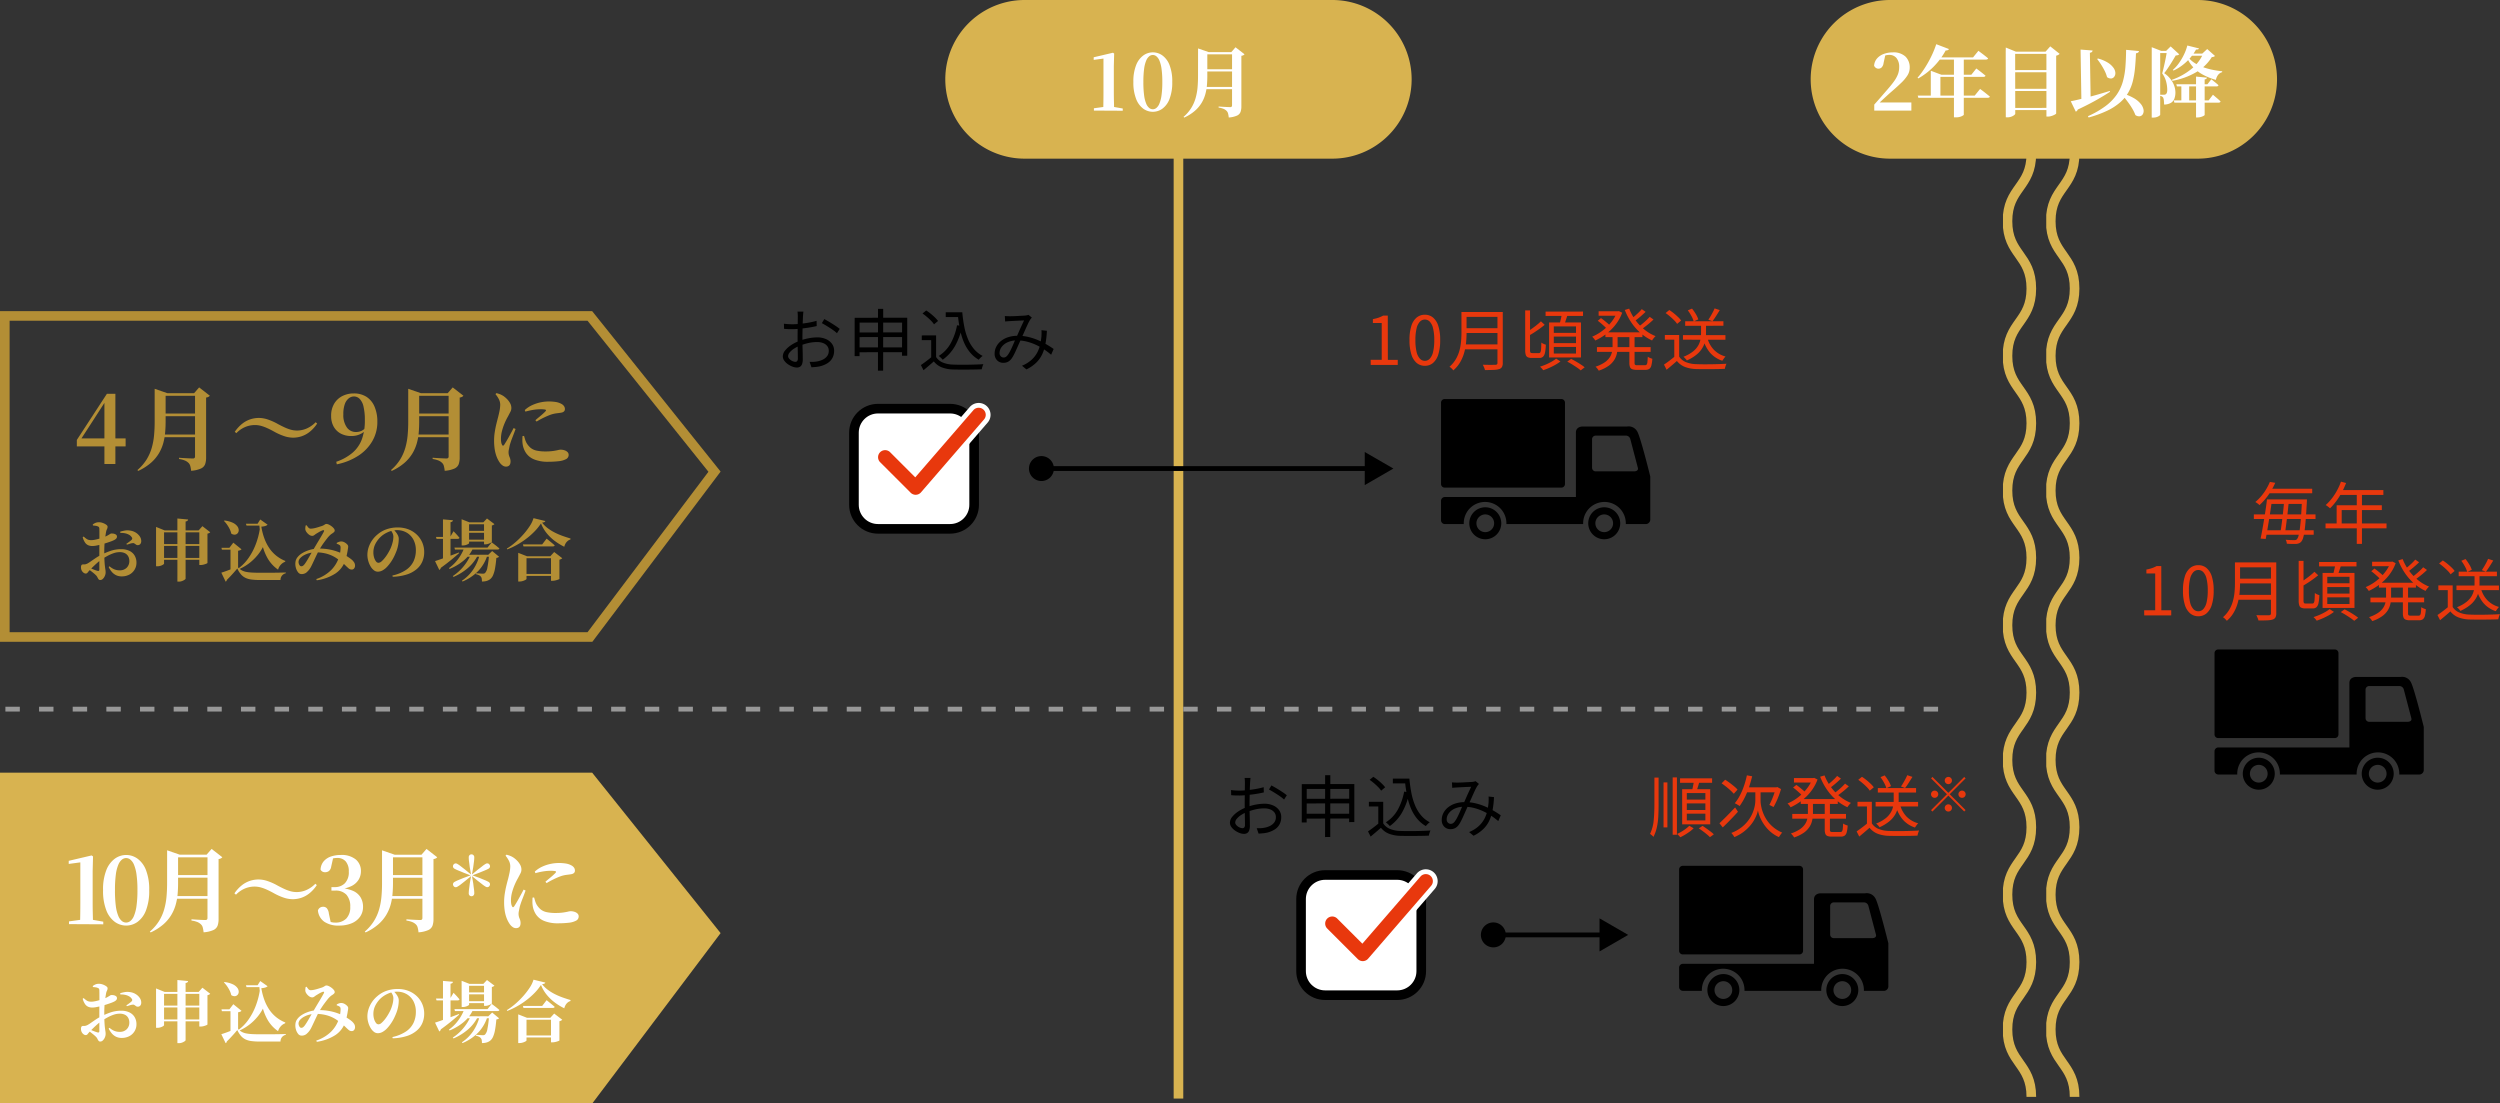 <svg xmlns="http://www.w3.org/2000/svg" xmlns:xlink="http://www.w3.org/1999/xlink" width="520.002" height="229.5" viewBox="0 0 520.002 229.5">
  <rect x="0" y="0" width="520.002" height="229.5" fill="#333333" stroke="none"/>
  <defs>
    <clipPath id="clip-path">
      <rect id="長方形_18864" data-name="長方形 18864" width="43.523" height="29.166" transform="translate(0 0)"/>
    </clipPath>
    <clipPath id="clip-path-2">
      <rect id="長方形_18863" data-name="長方形 18863" width="43.522" height="29.165"/>
    </clipPath>
    <clipPath id="clip-path-7">
      <rect id="長方形_18866" data-name="長方形 18866" width="75.803" height="6.9" fill="none"/>
    </clipPath>
    <clipPath id="clip-path-8">
      <rect id="長方形_18867" data-name="長方形 18867" width="7.495" height="196.153" fill="none" stroke="#d8b350" stroke-width="2"/>
    </clipPath>
  </defs>
  <g id="グループ_161056" data-name="グループ 161056" transform="translate(-477.378 -1414.91)">
    <path id="パス_137128" data-name="パス 137128" d="M-36.624,0l-.014-1.064h2.3V-8.722h-1.834v-.812a7.788,7.788,0,0,0,1.2-.308,5.9,5.9,0,0,0,.931-.42h.966l.014,9.2h2.058V0Zm11.256.182a2.589,2.589,0,0,1-1.687-.588,3.729,3.729,0,0,1-1.113-1.778,9.662,9.662,0,0,1-.392-2.982,9.458,9.458,0,0,1,.392-2.961A3.632,3.632,0,0,1-27.055-9.87a2.629,2.629,0,0,1,1.687-.574,2.6,2.6,0,0,1,1.694.581A3.706,3.706,0,0,1-22.568-8.12a9.39,9.39,0,0,1,.392,2.954,9.662,9.662,0,0,1-.392,2.982A3.757,3.757,0,0,1-23.674-.406,2.581,2.581,0,0,1-25.368.182Zm0-1.036A1.4,1.4,0,0,0-24.339-1.3a3.07,3.07,0,0,0,.686-1.407,10.183,10.183,0,0,0,.245-2.457,10,10,0,0,0-.245-2.443A3,3,0,0,0-24.339-9a1.41,1.41,0,0,0-1.029-.441A1.418,1.418,0,0,0-26.39-9a2.963,2.963,0,0,0-.693,1.386,10,10,0,0,0-.245,2.443,10.182,10.182,0,0,0,.245,2.457A3.026,3.026,0,0,0-26.39-1.3,1.407,1.407,0,0,0-25.368-.854Zm8.274-10.164H-9.8V-10h-7.294Zm0,3.374H-9.73v.994h-7.364Zm-.112,3.374H-9.8v1.022h-7.406Zm-.546-6.748h1.064v4.312q0,.91-.091,1.946a12.4,12.4,0,0,1-.371,2.093A8.627,8.627,0,0,1-17.983-.63a6.615,6.615,0,0,1-1.463,1.764,1.759,1.759,0,0,0-.217-.266q-.147-.154-.3-.287a1.721,1.721,0,0,0-.28-.2,6.43,6.43,0,0,0,1.351-1.631,7.5,7.5,0,0,0,.742-1.813,10.961,10.961,0,0,0,.322-1.869q.077-.931.077-1.771Zm7.49,0h1.106V-.434A1.75,1.75,0,0,1-9.324.42a1,1,0,0,1-.56.434,4.251,4.251,0,0,1-1.134.175q-.728.035-1.848.035A1.825,1.825,0,0,0-12.971.7q-.077-.2-.168-.4a3.294,3.294,0,0,0-.175-.343q.588.014,1.127.021t.938,0q.4-.007.553-.007a.531.531,0,0,0,.343-.105.438.438,0,0,0,.091-.315Zm5.768-.322h1.008v8.26a.9.9,0,0,0,.091.5q.091.119.4.119h1.358a.332.332,0,0,0,.3-.175A1.684,1.684,0,0,0-1.19-3.29q.042-.476.056-1.372a1.836,1.836,0,0,0,.455.273A3.477,3.477,0,0,0-.2-4.214,9.712,9.712,0,0,1-.371-2.569a1.659,1.659,0,0,1-.406.854,1.085,1.085,0,0,1-.777.259H-3.136a1.974,1.974,0,0,1-.819-.14.793.793,0,0,1-.42-.5,3.241,3.241,0,0,1-.119-.987Zm3.276,2.268.784.728q-.476.392-1.043.8t-1.134.777q-.567.364-1.057.644l-.616-.63q.476-.294,1.043-.693t1.106-.826A10.7,10.7,0,0,0-1.218-9.072Zm.966-2.03H7.532v.91H-.252ZM1.456-5.894v1.358h4.62V-5.894Zm0,2.142v1.386h4.62V-3.752Zm0-4.27v1.344h4.62V-8.022Zm-.98-.812H7.112v7.28H.476ZM3.15-10.668l1.2.168q-.2.6-.406,1.232T3.57-8.19l-.952-.2q.1-.322.2-.728t.189-.812Q3.094-10.332,3.15-10.668ZM1.932-1.316l.91.588a8.718,8.718,0,0,1-1.05.693Q1.19.308.532.6t-1.274.5A3.45,3.45,0,0,0-1.05.721,3.66,3.66,0,0,0-1.414.364Q-.8.168-.161-.105A11.438,11.438,0,0,0,1.036-.7,5.658,5.658,0,0,0,1.932-1.316Zm2.324.63.8-.574q.476.238,1.008.546t1.015.623a8.992,8.992,0,0,1,.8.581l-.826.644a7.064,7.064,0,0,0-.77-.588Q5.81.224,5.278-.105T4.256-.686Zm7.938-6.1h7.7v1.008h-7.7ZM10.78-11.158h4.172v.924H10.78ZM10.43-3.7H21.6v.98H10.43ZM14.6-11.158h.182l.2-.042.7.336a8.98,8.98,0,0,1-.973,1.925,10.014,10.014,0,0,1-1.344,1.617,11.161,11.161,0,0,1-1.589,1.288,12.329,12.329,0,0,1-1.694.952,2.707,2.707,0,0,0-.294-.42,3.679,3.679,0,0,0-.35-.378A9.459,9.459,0,0,0,11-6.713a10.351,10.351,0,0,0,1.477-1.169,9.667,9.667,0,0,0,1.246-1.442,7.312,7.312,0,0,0,.875-1.638Zm-.924,4.844h1.05v2.408a7.858,7.858,0,0,1-.133,1.442,4.142,4.142,0,0,1-.532,1.379A4.441,4.441,0,0,1,12.887.161,7.626,7.626,0,0,1,10.808,1.19a2.783,2.783,0,0,0-.182-.28,3.639,3.639,0,0,0-.245-.3,3.019,3.019,0,0,0-.245-.245,7.586,7.586,0,0,0,1.9-.9A3.879,3.879,0,0,0,13.1-1.6a3.266,3.266,0,0,0,.469-1.148,6.272,6.272,0,0,0,.112-1.176Zm3.458-5.4a10.312,10.312,0,0,0,1.309,2.394,10.535,10.535,0,0,0,1.883,1.981,8.739,8.739,0,0,0,2.31,1.351,1.943,1.943,0,0,0-.266.259q-.14.161-.266.322a2.308,2.308,0,0,0-.21.315,10,10,0,0,1-2.359-1.526,11.165,11.165,0,0,1-1.925-2.17,12.978,12.978,0,0,1-1.386-2.646ZM10.6-9.184l.672-.56q.322.224.679.511t.679.56q.322.273.532.483l-.7.644a6.547,6.547,0,0,0-.511-.511q-.315-.287-.665-.588T10.6-9.184Zm9.156-2.422.8.56q-.532.518-1.176,1.064T18.2-9.058l-.658-.5q.35-.266.763-.623t.8-.728A8.474,8.474,0,0,0,19.754-11.606Zm1.652,1.6.784.56q-.56.546-1.26,1.106t-1.288.966L19-7.882q.378-.28.826-.644t.868-.756Q21.112-9.674,21.406-10.01ZM17.178-6.272h1.078v5.81a.62.62,0,0,0,.1.427.755.755,0,0,0,.462.091h1.61a.415.415,0,0,0,.336-.133,1.048,1.048,0,0,0,.161-.511q.049-.378.077-1.12a2.166,2.166,0,0,0,.448.245,3.448,3.448,0,0,0,.5.175,7.154,7.154,0,0,1-.2,1.4,1.215,1.215,0,0,1-.434.707,1.412,1.412,0,0,1-.812.2H18.676a2.514,2.514,0,0,1-.924-.133A.783.783,0,0,1,17.3.434a2.59,2.59,0,0,1-.126-.91Zm11.144.07h8.834v.952H28.322Zm.462-2.884h7.952v.938H28.784Zm3.3.42h1.036v2.1a7.835,7.835,0,0,1-.133,1.393,5.06,5.06,0,0,1-.539,1.491,5.311,5.311,0,0,1-1.2,1.456,8.6,8.6,0,0,1-2.128,1.3,1.041,1.041,0,0,0-.182-.266q-.126-.14-.259-.28a1.551,1.551,0,0,0-.259-.224,7.534,7.534,0,0,0,2.03-1.141,4.368,4.368,0,0,0,1.085-1.274,4.251,4.251,0,0,0,.448-1.281,7.253,7.253,0,0,0,.1-1.19Zm1.33,3.08a5.629,5.629,0,0,0,1.337,2.429A5.335,5.335,0,0,0,37.184-1.75a1.906,1.906,0,0,0-.238.259q-.126.161-.238.322t-.2.3a5.759,5.759,0,0,1-2.555-1.68A7.3,7.3,0,0,1,32.508-5.4Zm-5.88-.644v4.956H26.516V-5.25h-1.96v-.98Zm0,4.494a3.039,3.039,0,0,0,1.4,1.148,5.95,5.95,0,0,0,2.114.42q.574.028,1.393.035T34.167-.14q.9-.014,1.743-.042t1.47-.07a1.63,1.63,0,0,0-.14.308q-.07.2-.126.4T37.03.812q-.574.028-1.358.042T34.048.875q-.84.007-1.631,0T31.052.854A7.056,7.056,0,0,1,28.707.406,3.985,3.985,0,0,1,27.062-.826q-.5.448-1.036.9t-1.106.931L24.374-.07q.5-.336,1.085-.777t1.127-.889ZM24.71-10.794l.77-.63a10.236,10.236,0,0,1,.938.679q.476.385.882.777a5.3,5.3,0,0,1,.644.728l-.84.7a4.507,4.507,0,0,0-.609-.742q-.4-.406-.868-.805A11.312,11.312,0,0,0,24.71-10.794ZM34.9-11.76l1.078.35q-.364.6-.77,1.239t-.756,1.085L33.6-9.408q.224-.322.469-.735t.469-.84A8.455,8.455,0,0,0,34.9-11.76Zm-5.572.406.882-.364A9.637,9.637,0,0,1,31-10.577a4.954,4.954,0,0,1,.511,1.1l-.952.434a5.375,5.375,0,0,0-.476-1.127A8.865,8.865,0,0,0,29.33-11.354Z" transform="translate(799.113 1490.818)" fill="#e8380d"/>
    <path id="パス_137131" data-name="パス 137131" d="M-23.338-11.3h.882V.63h-.882Zm-1.9,1.036h.8V-.9h-.8Zm-1.9-.994h.868V-5.6q0,1.274-.063,2.45a13.786,13.786,0,0,1-.294,2.226,8.582,8.582,0,0,1-.707,2,1.546,1.546,0,0,0-.2-.217Q-27.664.742-27.8.63a1.468,1.468,0,0,0-.252-.168,8.316,8.316,0,0,0,.763-2.814q.147-1.526.147-3.248Zm5.334.154h6.664v.924h-6.664ZM-20.4-5.894v1.372h3.864V-5.894Zm0,2.142v1.4h3.864v-1.4Zm0-4.284v1.358h3.864V-8.036Zm-.966-.812h5.838V-1.54h-5.838ZM-18.9-10.64l1.148.154q-.168.588-.35,1.2t-.364,1.057l-.882-.182q.084-.308.168-.707t.161-.805Q-18.942-10.332-18.9-10.64Zm-.98,9.394.9.532a7,7,0,0,1-.819.693q-.469.343-.973.644t-.98.525q-.126-.154-.315-.35a4.544,4.544,0,0,0-.357-.336,8.96,8.96,0,0,0,.959-.5,9.239,9.239,0,0,0,.9-.609A5.921,5.921,0,0,0-19.88-1.246Zm1.974.546.784-.518q.392.252.833.567t.847.623a5.45,5.45,0,0,1,.658.574l-.812.588a5.753,5.753,0,0,0-.63-.588q-.392-.322-.833-.651T-17.906-.7ZM-7.9-11.732l1.092.2Q-7.1-10.318-7.49-9.177a16.92,16.92,0,0,1-.882,2.114,11.868,11.868,0,0,1-1.05,1.729,2.214,2.214,0,0,0-.294-.21q-.182-.112-.378-.217a3.443,3.443,0,0,0-.336-.161A9.087,9.087,0,0,0-9.359-7.539a14.17,14.17,0,0,0,.854-2A18.678,18.678,0,0,0-7.9-11.732Zm2.31,3.444h.532v1.876a6.418,6.418,0,0,0,.105.994,7.993,7.993,0,0,0,.378,1.386,7.7,7.7,0,0,0,.777,1.54A7.023,7.023,0,0,0-2.5-1.015,7.482,7.482,0,0,0-.56.182,2.351,2.351,0,0,0-.8.469q-.126.175-.245.35l-.2.3A7,7,0,0,1-2.821.154,7.68,7.68,0,0,1-4-1.043,8.8,8.8,0,0,1-4.83-2.31a8.114,8.114,0,0,1-.525-1.183A5.355,5.355,0,0,1-5.6-4.438a5.28,5.28,0,0,1-.28.938,8.121,8.121,0,0,1-.574,1.169,7.681,7.681,0,0,1-.931,1.253A8.845,8.845,0,0,1-8.722.119a8.966,8.966,0,0,1-1.778,1q-.07-.126-.182-.287T-10.92.511a2.9,2.9,0,0,0-.224-.259,8.257,8.257,0,0,0,2.163-1.2A7.505,7.505,0,0,0-7.546-2.436a7.268,7.268,0,0,0,.861-1.547,7.724,7.724,0,0,0,.42-1.4,5.877,5.877,0,0,0,.119-1.029V-8.288Zm-8.022,6.524q.406-.392.945-.917t1.134-1.141q.595-.616,1.183-1.232l.588.9q-.77.854-1.61,1.715T-12.922-.9Zm.448-8.3.742-.756q.448.28.945.651t.931.735a6.166,6.166,0,0,1,.7.672l-.784.868a9.319,9.319,0,0,0-.686-.7q-.42-.392-.91-.777T-13.16-10.066Zm5.278.826h6.3V-8.2H-8.358Zm5.95,0h.154l.21-.056.77.42q-.2.672-.455,1.358T-1.8-6.223q-.287.609-.553,1.085l-.273-.14-.322-.168a2.005,2.005,0,0,0-.287-.126q.238-.434.49-1.015t.476-1.218a9.114,9.114,0,0,0,.336-1.183ZM3.3-6.79H11v1.008H3.3ZM1.89-11.158H6.062v.924H1.89ZM1.54-3.7H12.712v.98H1.54Zm4.172-7.462h.182l.2-.042.7.336a8.98,8.98,0,0,1-.973,1.925A10.014,10.014,0,0,1,4.473-7.322,11.161,11.161,0,0,1,2.884-6.034a12.329,12.329,0,0,1-1.694.952A2.707,2.707,0,0,0,.9-5.5a3.679,3.679,0,0,0-.35-.378,9.459,9.459,0,0,0,1.568-.833A10.351,10.351,0,0,0,3.591-7.882,9.667,9.667,0,0,0,4.837-9.324a7.312,7.312,0,0,0,.875-1.638ZM4.788-6.314h1.05v2.408A7.858,7.858,0,0,1,5.7-2.464a4.142,4.142,0,0,1-.532,1.379A4.441,4.441,0,0,1,4,.161,7.626,7.626,0,0,1,1.918,1.19,2.783,2.783,0,0,0,1.736.91a3.64,3.64,0,0,0-.245-.3A3.019,3.019,0,0,0,1.246.364a7.586,7.586,0,0,0,1.9-.9A3.879,3.879,0,0,0,4.207-1.6a3.266,3.266,0,0,0,.469-1.148A6.272,6.272,0,0,0,4.788-3.92Zm3.458-5.4A10.312,10.312,0,0,0,9.555-9.324a10.535,10.535,0,0,0,1.883,1.981,8.739,8.739,0,0,0,2.31,1.351,1.943,1.943,0,0,0-.266.259q-.14.161-.266.322a2.308,2.308,0,0,0-.21.315,10,10,0,0,1-2.359-1.526,11.165,11.165,0,0,1-1.925-2.17,12.978,12.978,0,0,1-1.386-2.646ZM1.708-9.184l.672-.56q.322.224.679.511t.679.56q.322.273.532.483l-.7.644a6.547,6.547,0,0,0-.511-.511q-.315-.287-.665-.588T1.708-9.184Zm9.156-2.422.8.56q-.532.518-1.176,1.064T9.31-9.058l-.658-.5q.35-.266.763-.623t.8-.728A8.474,8.474,0,0,0,10.864-11.606Zm1.652,1.6.784.56q-.56.546-1.26,1.106t-1.288.966l-.644-.5q.378-.28.826-.644t.868-.756Q12.222-9.674,12.516-10.01ZM8.288-6.272H9.366v5.81a.62.62,0,0,0,.1.427.755.755,0,0,0,.462.091h1.61a.415.415,0,0,0,.336-.133,1.048,1.048,0,0,0,.161-.511q.049-.378.077-1.12a2.166,2.166,0,0,0,.448.245,3.448,3.448,0,0,0,.5.175,7.154,7.154,0,0,1-.2,1.4,1.215,1.215,0,0,1-.434.707,1.412,1.412,0,0,1-.812.2H9.786A2.514,2.514,0,0,1,8.862.889.783.783,0,0,1,8.414.434a2.59,2.59,0,0,1-.126-.91Zm10.584.07h8.834v.952H18.872Zm.462-2.884h7.952v.938H19.334Zm3.3.42h1.036v2.1a7.835,7.835,0,0,1-.133,1.393A5.06,5.06,0,0,1,23-3.682a5.311,5.311,0,0,1-1.2,1.456,8.6,8.6,0,0,1-2.128,1.3,1.041,1.041,0,0,0-.182-.266q-.126-.14-.259-.28a1.551,1.551,0,0,0-.259-.224A7.534,7.534,0,0,0,21-2.835a4.368,4.368,0,0,0,1.085-1.274,4.251,4.251,0,0,0,.448-1.281,7.253,7.253,0,0,0,.1-1.19Zm1.33,3.08a5.629,5.629,0,0,0,1.337,2.429A5.335,5.335,0,0,0,27.734-1.75a1.906,1.906,0,0,0-.238.259q-.126.161-.238.322t-.2.3a5.759,5.759,0,0,1-2.555-1.68A7.3,7.3,0,0,1,23.058-5.4Zm-5.88-.644v4.956H17.066V-5.25h-1.96v-.98Zm0,4.494a3.039,3.039,0,0,0,1.4,1.148,5.95,5.95,0,0,0,2.114.42q.574.028,1.393.035T24.717-.14q.9-.014,1.743-.042t1.47-.07a1.63,1.63,0,0,0-.14.308q-.07.2-.126.4T27.58.812q-.574.028-1.358.042T24.6.875q-.84.007-1.631,0T21.6.854A7.056,7.056,0,0,1,19.257.406,3.985,3.985,0,0,1,17.612-.826q-.5.448-1.036.9t-1.106.931L14.924-.07q.5-.336,1.085-.777t1.127-.889ZM15.26-10.794l.77-.63a10.236,10.236,0,0,1,.938.679q.476.385.882.777a5.3,5.3,0,0,1,.644.728l-.84.7a4.507,4.507,0,0,0-.609-.742q-.4-.406-.868-.805A11.312,11.312,0,0,0,15.26-10.794Zm10.192-.966,1.078.35q-.364.6-.77,1.239T25-9.086l-.854-.322q.224-.322.469-.735t.469-.84A8.455,8.455,0,0,0,25.452-11.76Zm-5.572.406.882-.364a9.638,9.638,0,0,1,.791,1.141,4.954,4.954,0,0,1,.511,1.1l-.952.434a5.375,5.375,0,0,0-.476-1.127A8.866,8.866,0,0,0,19.88-11.354Z" transform="translate(848.635 1587.91)" fill="#e8380d"/>
    <path id="パス_137136" data-name="パス 137136" d="M0-5.9a.722.722,0,0,1-.53-.22.722.722,0,0,1-.22-.53.722.722,0,0,1,.22-.53A.722.722,0,0,1,0-7.4a.722.722,0,0,1,.53.22.722.722,0,0,1,.22.53.722.722,0,0,1-.22.53A.722.722,0,0,1,0-5.9ZM0-4.09l3.3-3.3.29.29L.29-3.8,3.59-.5,3.3-.21,0-3.51-3.31-.2-3.6-.49-.29-3.8l-3.3-3.3.29-.29Zm-2.1.29a.722.722,0,0,1-.22.53.722.722,0,0,1-.53.22.722.722,0,0,1-.53-.22A.722.722,0,0,1-3.6-3.8a.722.722,0,0,1,.22-.53.722.722,0,0,1,.53-.22.722.722,0,0,1,.53.22A.722.722,0,0,1-2.1-3.8Zm4.2,0a.722.722,0,0,1,.22-.53.722.722,0,0,1,.53-.22.722.722,0,0,1,.53.22.722.722,0,0,1,.22.53.722.722,0,0,1-.22.53.722.722,0,0,1-.53.22.722.722,0,0,1-.53-.22A.722.722,0,0,1,2.1-3.8ZM0-1.7a.722.722,0,0,1,.53.22.722.722,0,0,1,.22.53.722.722,0,0,1-.22.53A.722.722,0,0,1,0-.2.722.722,0,0,1-.53-.42.722.722,0,0,1-.75-.95a.722.722,0,0,1,.22-.53A.722.722,0,0,1,0-1.7Z" transform="translate(882.635 1583.91)" fill="#e8380d"/>
    <path id="パス_137122" data-name="パス 137122" d="M16.5,0h64a16.5,16.5,0,0,1,0,33h-64a16.5,16.5,0,0,1,0-33Z" transform="translate(674 1414.91)" fill="#d8b350"/>
    <path id="パス_137123" data-name="パス 137123" d="M.912,0V-.48l2.1-.288H4.992l1.92.336V.032ZM2.848,0Q2.9-1.888,2.9-3.76v-7.056l-2.032.272v-.544l4.016-.944.24.176L5.056-9.28v5.52q0,.928.024,1.88T5.12,0Zm10.32.256a3.4,3.4,0,0,1-1.976-.64A4.472,4.472,0,0,1,9.7-2.4,9.3,9.3,0,0,1,9.12-5.952,9.12,9.12,0,0,1,9.7-9.472a4.478,4.478,0,0,1,1.5-2,3.4,3.4,0,0,1,1.976-.64,3.4,3.4,0,0,1,1.976.64,4.429,4.429,0,0,1,1.488,2,9.235,9.235,0,0,1,.568,3.52A9.413,9.413,0,0,1,16.632-2.4,4.424,4.424,0,0,1,15.144-.384,3.4,3.4,0,0,1,13.168.256Zm0-.528A1.2,1.2,0,0,0,13.9-.544a2.245,2.245,0,0,0,.64-.92,7.1,7.1,0,0,0,.44-1.744,19.522,19.522,0,0,0,.16-2.744,19.2,19.2,0,0,0-.16-2.72,6.811,6.811,0,0,0-.44-1.72,2.251,2.251,0,0,0-.64-.9,1.2,1.2,0,0,0-.728-.272,1.208,1.208,0,0,0-.752.272,2.3,2.3,0,0,0-.632.9,6.612,6.612,0,0,0-.432,1.712A20.167,20.167,0,0,0,11.2-5.952,20.723,20.723,0,0,0,11.352-3.2a6.782,6.782,0,0,0,.432,1.744,2.293,2.293,0,0,0,.632.912A1.208,1.208,0,0,0,13.168-.272ZM29.648-12.16h-.16l.88-1.008,1.872,1.456a.68.68,0,0,1-.232.192,1.136,1.136,0,0,1-.424.128V-.864A3.445,3.445,0,0,1,31.416.272a1.391,1.391,0,0,1-.728.768,5.014,5.014,0,0,1-1.728.4,5.14,5.14,0,0,0-.144-.832,1.16,1.16,0,0,0-.32-.56,2.031,2.031,0,0,0-.584-.392,4.2,4.2,0,0,0-1.064-.28V-.848l.312.024q.312.024.744.048t.816.04q.384.016.544.016a.384.384,0,0,0,.3-.1.414.414,0,0,0,.08-.272Zm-7.072,0v-.768l2.208.768H24.5v5.008q0,.944-.08,1.9a10.037,10.037,0,0,1-.344,1.888,7.348,7.348,0,0,1-.784,1.8A7,7,0,0,1,21.9.064a9.285,9.285,0,0,1-2.2,1.392l-.144-.144A8.156,8.156,0,0,0,21.16-.544a8.166,8.166,0,0,0,.9-2.04,11.961,11.961,0,0,0,.408-2.208q.1-1.144.1-2.344Zm.864,0h7.136v.464H23.44Zm0,3.568h7.136v.464H23.44Zm-.048,3.68H30.56v.464H23.392Z" transform="translate(704 1437.91)" fill="#fff"/>
    <path id="パス_137124" data-name="パス 137124" d="M0,197V0" transform="translate(722.5 1446.41)" fill="none" stroke="#d8b350" stroke-width="2"/>
    <path id="パス_137133" data-name="パス 137133" d="M16.5,0h64a16.5,16.5,0,0,1,0,33h-64a16.5,16.5,0,0,1,0-33Z" transform="translate(854 1414.91)" fill="#d8b350"/>
    <path id="パス_137134" data-name="パス 137134" d="M-35.776,0V-1.248q.736-.816,1.424-1.616t1.28-1.472q.88-1.008,1.416-1.76a6.569,6.569,0,0,0,.8-1.44,4.164,4.164,0,0,0,.264-1.5,2.863,2.863,0,0,0-.552-1.88,1.879,1.879,0,0,0-1.528-.664,3.094,3.094,0,0,0-.752.1,3.477,3.477,0,0,0-.8.32l.752-.4-.368,1.68a1.538,1.538,0,0,1-.424.928.987.987,0,0,1-.632.24.932.932,0,0,1-.552-.176,1.015,1.015,0,0,1-.36-.448,2.556,2.556,0,0,1,.632-1.528,3.427,3.427,0,0,1,1.408-.928,5.261,5.261,0,0,1,1.816-.312,3.629,3.629,0,0,1,2.68.88,3.131,3.131,0,0,1,.872,2.3,3.007,3.007,0,0,1-.448,1.576A8.257,8.257,0,0,1-30.2-5.736q-.9.872-2.3,2.072-.272.24-.664.6t-.848.784q-.456.424-.92.872l.176-.56v.288h6.7V0Zm9.04-3.12H-14.88L-13.76-4.5l.208.152q.208.152.52.392t.656.52q.344.28.648.52-.064.256-.464.256H-26.608Zm7.536-7.936h2.048V.88q-.016.08-.448.3a2.731,2.731,0,0,1-1.232.224H-19.2Zm-3.728,3.6h7.344l1.04-1.3.192.144q.192.144.5.376t.624.488q.32.256.592.48-.064.256-.448.256h-9.84Zm-1.088,0v-.832l2.208.832h-.208v4.64h-2Zm1.136-6.352,2.64,1.008a.457.457,0,0,1-.224.224.906.906,0,0,1-.448.064A15.071,15.071,0,0,1-23.5-9.056a14.794,14.794,0,0,1-3.112,2.368l-.16-.144a16.97,16.97,0,0,0,1.432-1.912,22.92,22.92,0,0,0,1.368-2.408A20.423,20.423,0,0,0-22.88-13.808Zm.016,2.752h7.632l1.12-1.376.192.144.512.384q.32.24.664.512t.648.528a.286.286,0,0,1-.16.192.635.635,0,0,1-.288.064H-23.088Zm14.432-1.2.016-.848-.016-.016,2.112.864H1.248l-.016.464h-7.7L-6.448.672q-.016.112-.24.288a2.182,2.182,0,0,1-.592.312,2.339,2.339,0,0,1-.816.136l-.32-.016Zm8.464,0H-.144l.976-1.1,1.952,1.552a1.077,1.077,0,0,1-.272.216,1.607,1.607,0,0,1-.448.168V.608q-.016.08-.288.232a3.767,3.767,0,0,1-.664.28,2.489,2.489,0,0,1-.776.128l-.3-.016ZM-7.52-8.416l8.64-.016.016.464H-7.5Zm0,3.888H1.12l.016.464L-7.5-4.08Zm0,3.984L1.12-.56,1.136-.1H-7.5ZM7.136-12.688l2.5.192a.532.532,0,0,1-.12.288.7.7,0,0,1-.44.176l.16,9.7-1.92.624Zm3.616,1.856a7.468,7.468,0,0,1,2.1.888A4.042,4.042,0,0,1,14-8.872a1.949,1.949,0,0,1,.376,1.032,1.259,1.259,0,0,1-.232.8.9.9,0,0,1-.632.368,1.251,1.251,0,0,1-.872-.3,6.429,6.429,0,0,0-.5-1.312,13.694,13.694,0,0,0-.744-1.3q-.408-.632-.808-1.144ZM15.728-3.6a10.111,10.111,0,0,1,2.5,1.016,5.209,5.209,0,0,1,1.44,1.208A2.671,2.671,0,0,1,20.232-.2,1.384,1.384,0,0,1,20.1.728a.9.9,0,0,1-.632.456,1.268,1.268,0,0,1-.928-.256A7.954,7.954,0,0,0,18-.224a13.841,13.841,0,0,0-.744-1.168q-.408-.576-.84-1.12t-.832-.976ZM5.1-1.936q.576-.112,1.456-.32t1.976-.488q1.1-.28,2.288-.624t2.392-.712l.048.176q-1.12.736-2.744,1.664T6.544-.208a.674.674,0,0,1-.4.432Zm11.5-10.7,2.688.256a.441.441,0,0,1-.168.3.836.836,0,0,1-.456.16q-.064,1.616-.2,3.056a18.806,18.806,0,0,1-.448,2.712,9.267,9.267,0,0,1-.944,2.384,8.119,8.119,0,0,1-1.7,2.056A11.8,11.8,0,0,1,12.712.016a23.264,23.264,0,0,1-3.9,1.424l-.144-.272A18.966,18.966,0,0,0,12.384-.976a10.353,10.353,0,0,0,2.3-2.376,9.22,9.22,0,0,0,1.248-2.68A15.9,15.9,0,0,0,16.464-9.1Q16.592-10.752,16.608-12.64Zm12.736-.9,2.432.608a.318.318,0,0,1-.168.184,1.047,1.047,0,0,1-.44.04,10.011,10.011,0,0,1-1.192,1.712,10.821,10.821,0,0,1-1.6,1.52A9.54,9.54,0,0,1,26.464-8.32l-.128-.144A7.783,7.783,0,0,0,27.6-9.872a12.237,12.237,0,0,0,1.048-1.776A10.011,10.011,0,0,0,29.344-13.536Zm.32,1.68H33.84v.448H29.456Zm2.976,0h-.176l1.024-.944L35.1-11.36a.885.885,0,0,1-.656.224,9.352,9.352,0,0,1-3.24,3.144,14.949,14.949,0,0,1-4.968,1.8L26.128-6.4a13.366,13.366,0,0,0,4.048-2.24A8.281,8.281,0,0,0,32.64-11.856Zm-3.28.464a4.613,4.613,0,0,0,1.256,1.32,8.228,8.228,0,0,0,1.744.936,12.812,12.812,0,0,0,2.056.616,20.354,20.354,0,0,0,2.192.344l-.016.192a1.593,1.593,0,0,0-.84.56,2.445,2.445,0,0,0-.456,1.04A13.17,13.17,0,0,1,32.68-7.416a8.06,8.06,0,0,1-2.088-1.576,7.031,7.031,0,0,1-1.424-2.272Zm-2.3,5.92H33.52l.816-1.04.248.2.608.488q.36.288.632.544-.064.256-.432.256H27.184Zm-.528,3.36h7.248l.9-1.184.272.232.648.552q.376.32.664.608-.064.256-.432.256H26.656ZM28.1-5.344h1.632V-1.9H28.1Zm3.056-1.728,2.272.224a.4.4,0,0,1-.112.216.661.661,0,0,1-.368.152V.912q0,.064-.224.192a2.545,2.545,0,0,1-.56.224,2.436,2.436,0,0,1-.672.1h-.336Zm-9.216-5.344v-.768l1.968.768H23.7V.864q0,.08-.176.216a1.928,1.928,0,0,1-.5.256,2.191,2.191,0,0,1-.768.12h-.32Zm.752,0h3.44v.448h-3.44Zm2.432,0h-.192l.944-.928L27.664-11.7a.974.974,0,0,1-.72.224q-.224.368-.512.856t-.616,1q-.328.512-.656.992t-.632.848a5.616,5.616,0,0,1,1.32,1.224,5.009,5.009,0,0,1,.768,1.392,4.154,4.154,0,0,1,.248,1.368,3.687,3.687,0,0,1-.216,1.328,1.709,1.709,0,0,1-.736.872,2.922,2.922,0,0,1-1.4.344,7.539,7.539,0,0,0-.048-.832,1.794,1.794,0,0,0-.144-.608.821.821,0,0,0-.272-.248,1.337,1.337,0,0,0-.448-.152V-3.3h.88a.662.662,0,0,0,.352-.08q.336-.208.336-.928a6.923,6.923,0,0,0-.232-1.72,4.894,4.894,0,0,0-.824-1.7q.128-.448.272-1.056t.288-1.272q.144-.664.256-1.28T25.12-12.416Z" transform="translate(903 1437.91)" fill="#fff"/>
    <path id="パス_137077" data-name="パス 137077" d="M0,0V66.781H121.707l25.915-34.392L121.693,0Z" transform="translate(478.378 1480.629)" fill="none" stroke="#b38e35" stroke-width="2"/>
    <path id="パス_137078" data-name="パス 137078" d="M0,0V66.781H121.707l25.915-34.392L121.693,0Z" transform="translate(478.378 1576.629)" fill="#d8b350" stroke="#d8b350" stroke-width="2"/>
    <path id="パス_137125" data-name="パス 137125" d="M-45.78.3V-12.787h-.3l.684-.228-2.584,4.009L-50.834-4.6l.19-.76v.323h9.272v1.672H-51.518V-4.712l6.251-9.595H-43.5V.3ZM-26.932-14.44h-.19l1.045-1.2,2.223,1.729a.808.808,0,0,1-.275.228,1.349,1.349,0,0,1-.5.152v12.5a4.091,4.091,0,0,1-.2,1.349,1.652,1.652,0,0,1-.865.912,5.954,5.954,0,0,1-2.052.475A6.1,6.1,0,0,0-27.92.722,1.377,1.377,0,0,0-28.3.057a2.412,2.412,0,0,0-.694-.466,4.988,4.988,0,0,0-1.264-.332v-.266l.371.029q.37.029.883.057t.969.047q.456.019.646.019a.456.456,0,0,0,.361-.114.491.491,0,0,0,.095-.323Zm-8.4,0v-.912l2.622.912h-.342v5.947q0,1.121-.1,2.252A11.918,11.918,0,0,1-33.554-4a8.726,8.726,0,0,1-.931,2.138A8.314,8.314,0,0,1-36.138.076,11.026,11.026,0,0,1-38.75,1.729l-.171-.171a9.685,9.685,0,0,0,1.91-2.2,9.7,9.7,0,0,0,1.073-2.423,14.2,14.2,0,0,0,.485-2.622q.123-1.358.124-2.783Zm1.026,0h8.474v.551H-34.3Zm0,4.237h8.474v.551H-34.3Zm-.057,4.37h8.512v.551h-8.512Zm19.893-1.976A5.273,5.273,0,0,0-16.5-7.4a5.554,5.554,0,0,0-1.843,1.282l-.323-.285A7.606,7.606,0,0,1-17.1-8.1a5.5,5.5,0,0,1,1.7-.912,5.786,5.786,0,0,1,1.748-.275,5.983,5.983,0,0,1,1.891.333,12.083,12.083,0,0,1,2.08.94q.741.4,1.4.7A8.153,8.153,0,0,0-7-6.84a4.817,4.817,0,0,0,1.273.171A5.049,5.049,0,0,0-3.686-7.1,6.069,6.069,0,0,0-1.833-8.4l.3.285A7.457,7.457,0,0,1-3.078-6.4a5.572,5.572,0,0,1-1.7.931,5.668,5.668,0,0,1-1.767.285A5.983,5.983,0,0,1-8.436-5.52a12.083,12.083,0,0,1-2.08-.94q-.722-.4-1.387-.7A8.487,8.487,0,0,0-13.2-7.638,4.817,4.817,0,0,0-14.468-7.809ZM2.556.361,2.442-.171a10.359,10.359,0,0,0,3.411-1.9A6.813,6.813,0,0,0,7.781-4.883a11.28,11.28,0,0,0,.608-3.895,11.875,11.875,0,0,0-.285-2.9A3.3,3.3,0,0,0,7.3-13.262a1.661,1.661,0,0,0-1.169-.494,1.761,1.761,0,0,0-1.1.4,2.674,2.674,0,0,0-.817,1.216,6.143,6.143,0,0,0-.3,2.109,4.435,4.435,0,0,0,.722,2.7,2.259,2.259,0,0,0,1.9.969,2.66,2.66,0,0,0,1.188-.256,3.106,3.106,0,0,0,.978-.789l.418.133h-.19A3.261,3.261,0,0,1,7.638-6.023a4.169,4.169,0,0,1-2.1.494A4.527,4.527,0,0,1,3.4-6.023,3.63,3.63,0,0,1,1.919-7.458a4.439,4.439,0,0,1-.541-2.252,4.79,4.79,0,0,1,.646-2.565,4.178,4.178,0,0,1,1.71-1.577,5.152,5.152,0,0,1,2.337-.532,4.8,4.8,0,0,1,2.651.7A4.513,4.513,0,0,1,10.4-11.647a7.8,7.8,0,0,1,.589,3.173,7.876,7.876,0,0,1-1.035,3.99A9.038,9.038,0,0,1,7.04-1.435,12.879,12.879,0,0,1,2.556.361Zm23.256-14.8h-.19l1.045-1.2,2.223,1.729a.808.808,0,0,1-.275.228,1.349,1.349,0,0,1-.5.152v12.5a4.091,4.091,0,0,1-.2,1.349,1.652,1.652,0,0,1-.865.912,5.954,5.954,0,0,1-2.052.475,6.1,6.1,0,0,0-.171-.988,1.377,1.377,0,0,0-.38-.665,2.412,2.412,0,0,0-.694-.466,4.988,4.988,0,0,0-1.264-.332v-.266l.371.029q.37.029.883.057t.969.047q.456.019.646.019a.456.456,0,0,0,.361-.114.491.491,0,0,0,.095-.323Zm-8.4,0v-.912l2.622.912h-.342v5.947q0,1.121-.095,2.252A11.918,11.918,0,0,1,19.19-4a8.726,8.726,0,0,1-.931,2.138A8.314,8.314,0,0,1,16.606.076a11.026,11.026,0,0,1-2.613,1.653l-.171-.171a9.685,9.685,0,0,0,1.909-2.2,9.7,9.7,0,0,0,1.073-2.423,14.2,14.2,0,0,0,.485-2.622q.124-1.358.124-2.783Zm1.026,0h8.474v.551H18.439Zm0,4.237h8.474v.551H18.439Zm-.057,4.37h8.512v.551H18.382ZM37.724.836A1.193,1.193,0,0,1,37.04.6a2.454,2.454,0,0,1-.608-.618,5.933,5.933,0,0,1-.608-1.15,7.149,7.149,0,0,1-.409-1.511,11.606,11.606,0,0,1-.143-1.9,11.5,11.5,0,0,1,.143-1.8q.142-.9.342-1.71t.352-1.378q.171-.684.294-1.292a7.3,7.3,0,0,0,.143-1.235,2.575,2.575,0,0,0-.313-1.245,5.59,5.59,0,0,0-.675-1l.19-.209a5.452,5.452,0,0,1,.817.257,4.031,4.031,0,0,1,.684.37,4.964,4.964,0,0,1,.674.57,3.794,3.794,0,0,1,.665.874,2.079,2.079,0,0,1,.276,1.026,1.666,1.666,0,0,1-.19.769q-.19.371-.532,1.017a12.869,12.869,0,0,0-.684,1.387,11.525,11.525,0,0,0-.542,1.6A6.448,6.448,0,0,0,36.7-4.94a3.938,3.938,0,0,0,.057.732,1.6,1.6,0,0,0,.152.466q.19.437.475.019.171-.266.428-.694t.532-.931l.542-.988q.266-.484.437-.845l.418.19q-.133.38-.313.855t-.37.959q-.19.484-.323.893t-.209.674l-.181.9a2.943,2.943,0,0,0-.066.561,2.428,2.428,0,0,0,.209.988,2.262,2.262,0,0,1,.209.912Q38.693.836,37.724.836ZM46.559-.171a7.606,7.606,0,0,1-2.917-.475,3.775,3.775,0,0,1-1.71-1.321A4.472,4.472,0,0,1,41.2-3.914a5.54,5.54,0,0,1-.048-.846q.01-.408.028-.75l.323-.038q.095.342.219.741A3.931,3.931,0,0,0,42-4.123a3.984,3.984,0,0,0,.855,1.045A2.944,2.944,0,0,0,44.08-2.5a8.477,8.477,0,0,0,1.929.181,10.627,10.627,0,0,0,1.567-.1q.618-.095.979-.181a2.6,2.6,0,0,1,.551-.086,2.566,2.566,0,0,1,.8.123,1.6,1.6,0,0,1,.627.361.8.8,0,0,1,.247.6.982.982,0,0,1-.579.9,4.2,4.2,0,0,1-1.53.418A19.4,19.4,0,0,1,46.559-.171Zm-2.7-8.645q.418-.361.846-.713t.77-.665q.342-.313.494-.484a.4.4,0,0,0,.1-.209q.009-.1-.247-.152a5.259,5.259,0,0,0-.959-.057,10.347,10.347,0,0,0-1.159.086,14.2,14.2,0,0,0-1.919.408l-.133-.323a5.872,5.872,0,0,1,1.6-1.054,8.158,8.158,0,0,1,1.739-.561,8.146,8.146,0,0,1,1.568-.171,9.188,9.188,0,0,1,1.6.114,3.534,3.534,0,0,1,1.1.38,1.478,1.478,0,0,1,.589.522,1.086,1.086,0,0,1,.152.523.681.681,0,0,1-.19.532,1.156,1.156,0,0,1-.532.247q-.437.076-.94.133a6.613,6.613,0,0,0-1.093.228,9.932,9.932,0,0,0-.959.37q-.542.238-1.1.523t-1.074.608Z" transform="translate(544.878 1511.129)" fill="#b38e35"/>
    <path id="パス_137126" data-name="パス 137126" d="M-42.21.168a2.593,2.593,0,0,1-1.148-.245,2.719,2.719,0,0,1-.882-.686A4.749,4.749,0,0,1-44.9-1.778l.182-.154a3.589,3.589,0,0,0,.889.588,2.836,2.836,0,0,0,1.239.252,1.963,1.963,0,0,0,1.442-.539A1.908,1.908,0,0,0-40.6-3.052a1.988,1.988,0,0,0-.2-.889,1.59,1.59,0,0,0-.644-.672,2.328,2.328,0,0,0-1.183-.259,3.832,3.832,0,0,0-1.239.217,8.139,8.139,0,0,0-1.267.56q-.63.343-1.218.721a8.771,8.771,0,0,0-.833.651q-.441.385-.847.777t-.7.714a6.025,6.025,0,0,0-.525.581.489.489,0,0,1-.385.231A.69.69,0,0,1-49.98-.5a1.294,1.294,0,0,1-.294-.224,1.379,1.379,0,0,1-.287-.448,1.361,1.361,0,0,1-.091-.49A.86.86,0,0,1-50.54-2.2a.55.55,0,0,1,.42-.126,1.386,1.386,0,0,0,.434-.035,2.208,2.208,0,0,0,.406-.161,7.113,7.113,0,0,0,.686-.441q.448-.315,1-.686a9.244,9.244,0,0,1,1.1-.637,15,15,0,0,1,2-.854,6.829,6.829,0,0,1,2.226-.35,3.874,3.874,0,0,1,1.638.329,2.528,2.528,0,0,1,1.113.966,2.885,2.885,0,0,1,.4,1.561,2.7,2.7,0,0,1-.371,1.372A2.771,2.771,0,0,1-40.551-.224,3.318,3.318,0,0,1-42.21.168Zm-4.424.756A.435.435,0,0,1-47,.763a1.931,1.931,0,0,1-.231-.392,1.575,1.575,0,0,0-.329-.455,6.527,6.527,0,0,0-.49-.441q-.266-.217-.532-.42t-.5-.371l.21-.28q.294.112.6.238t.574.224q.273.1.469.154.224.056.308-.021a.339.339,0,0,0,.084-.259V-5.208q0-.462.007-1.1t.007-1.309V-8.841q0-.553-.014-.819a.72.72,0,0,0-.077-.406.593.593,0,0,0-.259-.168,1.542,1.542,0,0,0-.434-.119q-.252-.035-.56-.063l-.042-.2a2.288,2.288,0,0,1,.6-.357,1.875,1.875,0,0,1,.693-.119,2.357,2.357,0,0,1,.791.147,2.862,2.862,0,0,1,.707.357q.294.21.294.406a1.088,1.088,0,0,1-.119.518,2.122,2.122,0,0,0-.189.56q-.056.294-.126.763T-45.7-7.3q-.056.567-.084,1.155t-.028,1.092q0,1.2.042,1.953t.1,1.2q.056.448.1.714a3.32,3.32,0,0,1,.042.518,1.875,1.875,0,0,1-.154.721,1.84,1.84,0,0,1-.413.623A.772.772,0,0,1-46.634.924Zm-1.68-7.07a2.182,2.182,0,0,1-.8-.147,1.563,1.563,0,0,1-.679-.553A3.583,3.583,0,0,1-50.3-7.98l.2-.14a5.515,5.515,0,0,0,.581.476,1.435,1.435,0,0,0,.49.224,2.562,2.562,0,0,0,.567.056,5.1,5.1,0,0,0,.763-.1,8.611,8.611,0,0,0,.861-.217q.434-.133.784-.245a5.916,5.916,0,0,0,.882-.385q.336-.189.532-.315a.642.642,0,0,1,.294-.126q.07,0,.252.007a1.582,1.582,0,0,1,.392.07,1.039,1.039,0,0,1,.364.189.5.5,0,0,1,.168.378q.014.406-.546.7a5.5,5.5,0,0,1-.644.28q-.378.14-.791.273t-.791.259q-.2.056-.63.161t-.9.2A4.43,4.43,0,0,1-48.314-6.146Zm9.464-.182a.52.52,0,0,1-.336-.1q-.168-.112-.336-.231a.49.49,0,0,0-.364-.091,2.589,2.589,0,0,0-.609.133q-.371.119-.609.189l-.112-.182q.14-.084.35-.238t.413-.308a3.046,3.046,0,0,0,.287-.238A.571.571,0,0,0-40-7.658a.389.389,0,0,0-.084-.294,1.626,1.626,0,0,0-.616-.56,2.889,2.889,0,0,0-.861-.294,3.745,3.745,0,0,0-.9-.056l-.042-.266a7.183,7.183,0,0,1,.945-.231A3.209,3.209,0,0,1-40.5-9.366a2.966,2.966,0,0,1,1.225.42,2.735,2.735,0,0,1,.847.8,1.737,1.737,0,0,1,.308.98.973.973,0,0,1-.175.581A.666.666,0,0,1-38.85-6.328Zm8.246-5.544,2.226.21a.424.424,0,0,1-.119.252.682.682,0,0,1-.4.154V.644q0,.084-.21.231a2.389,2.389,0,0,1-.525.266,1.827,1.827,0,0,1-.651.119H-30.6Zm-4.438,2.478v-.728l1.792.728h7.938V-9h-8.064v6.51q0,.084-.2.217a2.2,2.2,0,0,1-.532.238,2.22,2.22,0,0,1-.679.105h-.252Zm9,0h-.14l.784-.882,1.624,1.26a.824.824,0,0,1-.21.168,1.105,1.105,0,0,1-.364.126v6.09q0,.056-.238.161a3.727,3.727,0,0,1-.56.189,2.44,2.44,0,0,1-.616.084h-.28Zm-8.022,5.726h8.568v.392h-8.568Zm0-2.884h8.568v.392h-8.568ZM-17.976-1.68a3.493,3.493,0,0,0,.749.581,3.079,3.079,0,0,0,.889.322,8.44,8.44,0,0,0,1.19.147q.686.042,1.652.042h1.715q.931,0,1.89-.014t1.827-.042v.168A1.4,1.4,0,0,0-9.156.924H-13.5A12.981,12.981,0,0,1-15.2.826,4.046,4.046,0,0,1-16.457.469a2.955,2.955,0,0,1-.931-.728,5.3,5.3,0,0,1-.756-1.211q-.322.392-.714.833t-.777.847q-.385.406-.693.7a.441.441,0,0,1-.07.217.452.452,0,0,1-.168.133l-.9-1.862q.448-.14,1.05-.357t1.239-.476q.637-.259,1.2-.483Zm0-3.486v3.444l-1.582.868V-5.39H-21.35l-.084-.392h1.652l.812-1.064,1.708,1.386a.977.977,0,0,1-.252.168A1.545,1.545,0,0,1-17.976-5.166ZM-20.8-11.452a5.436,5.436,0,0,1,1.729.469,2.5,2.5,0,0,1,.938.735,1.375,1.375,0,0,1,.287.791.969.969,0,0,1-.217.644.843.843,0,0,1-.567.3,1.189,1.189,0,0,1-.77-.224,3.875,3.875,0,0,0-.336-.952,7.306,7.306,0,0,0-.546-.917,5.084,5.084,0,0,0-.644-.763Zm7.252.672h-.378l.56-.882,1.526,1.078a1.1,1.1,0,0,1-.49.273,3.425,3.425,0,0,1-.812.133,13.278,13.278,0,0,0,.581,2.31,9.609,9.609,0,0,0,.98,2.016,7.22,7.22,0,0,0,1.449,1.638A7.462,7.462,0,0,0-8.148-3.038l-.042.168a2.207,2.207,0,0,0-.945.665,2.407,2.407,0,0,0-.525.973,7.344,7.344,0,0,1-2.107-2.24,10.523,10.523,0,0,1-1.2-3.08,28.115,28.115,0,0,1-.588-4Zm.112.966,1.12,2.772a9.323,9.323,0,0,1-1.169,2.219A10.388,10.388,0,0,1-15.33-2.835,10.122,10.122,0,0,1-17.78-1.33l-.126-.168a8.931,8.931,0,0,0,2.044-2.079A12.959,12.959,0,0,0-14.329-6.44,15.591,15.591,0,0,0-13.44-9.814Zm-2.912-.966h3.29v.392h-3.164ZM-4.788-.308A.9.9,0,0,1-5.5-.686a2.52,2.52,0,0,1-.462-.952,2.993,2.993,0,0,1-.084-1.148,1.949,1.949,0,0,1,.392-.98A3.4,3.4,0,0,1-4.8-4.557a5.892,5.892,0,0,1,1.134-.581A7.076,7.076,0,0,1-2.415-5.5a6.535,6.535,0,0,1,1.2-.119,12.072,12.072,0,0,1,2.051.161,10.682,10.682,0,0,1,1.694.427,11.5,11.5,0,0,1,1.351.56q.35.182.707.406t.672.448a5.146,5.146,0,0,1,.525.42,2.754,2.754,0,0,1,.413.518,1.259,1.259,0,0,1,.147.7.933.933,0,0,1-.182.49.621.621,0,0,1-.546.238.935.935,0,0,1-.6-.245q-.294-.245-.686-.637a10.579,10.579,0,0,0-.966-.84q-.378-.294-.84-.616a6.82,6.82,0,0,0-1.078-.6A7.306,7.306,0,0,0,.007-4.648,8.885,8.885,0,0,0-1.9-4.83a4.869,4.869,0,0,0-1.225.154,4.838,4.838,0,0,0-1.078.413,3.263,3.263,0,0,0-.8.581,1.347,1.347,0,0,0-.385.672,1.1,1.1,0,0,0,.028.49,1.111,1.111,0,0,0,.21.42.4.4,0,0,0,.308.168.642.642,0,0,0,.4-.133,2.2,2.2,0,0,0,.413-.469q.168-.238.392-.6t.455-.77q.231-.406.441-.763t.336-.581q.252-.448.6-1.036t.7-1.169q.35-.581.609-1.036t.343-.623q.112-.21.035-.287t-.245-.021a3.394,3.394,0,0,0-.469.2q-.259.133-.5.28l-.455.273q-.154.112-.35.259a.707.707,0,0,1-.434.147,1.083,1.083,0,0,1-.63-.231,2.217,2.217,0,0,1-.539-.546A1.289,1.289,0,0,1-3.99-9.6a2.618,2.618,0,0,1,.007-.427,3.112,3.112,0,0,1,.063-.4l.2-.042a5.049,5.049,0,0,0,.378.5.615.615,0,0,0,.49.21,3.011,3.011,0,0,0,.5-.049q.287-.049.6-.133t.616-.182q.3-.1.539-.168a2.509,2.509,0,0,0,.616-.3.652.652,0,0,1,.392-.147,1.2,1.2,0,0,1,.483.133,3.166,3.166,0,0,1,.567.343,2.538,2.538,0,0,1,.469.448.737.737,0,0,1,.189.448.46.46,0,0,1-.161.336,2.4,2.4,0,0,1-.4.3,2.557,2.557,0,0,0-.462.371,5.462,5.462,0,0,0-.518.581q-.294.371-.616.805t-.609.882q-.287.448-.5.826-.224.406-.49.966t-.525,1.113q-.259.553-.469.994a5.582,5.582,0,0,1-.35.651A3.793,3.793,0,0,1-3.815-.6,1.6,1.6,0,0,1-4.788-.308ZM-1.722.728A8.04,8.04,0,0,0,1.386-1.148,6.787,6.787,0,0,0,3.024-3.864a5.767,5.767,0,0,0,.252-1.092,7.26,7.26,0,0,0,.07-.882A1.554,1.554,0,0,0,3.3-6.132a.459.459,0,0,0-.168-.21,1.453,1.453,0,0,0-.588-.252v-.2A2.22,2.22,0,0,1,3-7.007,1.475,1.475,0,0,1,3.5-7.1a1.5,1.5,0,0,1,.658.189A2.155,2.155,0,0,1,4.7-6.5a.673.673,0,0,1,.224.434,2.335,2.335,0,0,1-.042.413q-.042.231-.07.441t-.105.567q-.063.343-.161.735t-.238.8A5.17,5.17,0,0,1,2.2-.385,9.63,9.63,0,0,1-1.6.98ZM14.126-.014A8.2,8.2,0,0,0,16.975-1.19a4.5,4.5,0,0,0,1.547-1.792A5.3,5.3,0,0,0,19-5.222a4.68,4.68,0,0,0-.5-2.233A3.679,3.679,0,0,0,17.1-8.925a3.9,3.9,0,0,0-2.023-.525,4.73,4.73,0,0,0-1.939.441A5.323,5.323,0,0,0,11.424-7.8a5.5,5.5,0,0,0-.931,1.4,3.83,3.83,0,0,0-.329,1.6,3.587,3.587,0,0,0,.147,1.036,2.446,2.446,0,0,0,.385.8.674.674,0,0,0,.532.308,1.036,1.036,0,0,0,.651-.315,5.6,5.6,0,0,0,.714-.777,8.975,8.975,0,0,0,.644-.952q.287-.49.455-.854a7.361,7.361,0,0,0,.455-1.288,5.039,5.039,0,0,0,.175-1.232,1.723,1.723,0,0,0-.161-.728,2.4,2.4,0,0,0-.371-.588l.63-.112a4.388,4.388,0,0,1,.462.518,3.483,3.483,0,0,1,.4.651,1.646,1.646,0,0,1,.161.707,7.154,7.154,0,0,1-.112,1.19,7.268,7.268,0,0,1-.35,1.3q-.2.532-.483,1.127a9.125,9.125,0,0,1-.672,1.162,8.347,8.347,0,0,1-.819,1.029,3.833,3.833,0,0,1-.924.735,2.046,2.046,0,0,1-1.008.273,1.309,1.309,0,0,1-.805-.294,2.779,2.779,0,0,1-.686-.8A4.8,4.8,0,0,1,9.1-3.038a4.718,4.718,0,0,1-.182-1.316,4.924,4.924,0,0,1,.217-1.393A5.685,5.685,0,0,1,9.814-7.2a5.784,5.784,0,0,1,1.162-1.309,5.922,5.922,0,0,1,1.918-1.12,6.941,6.941,0,0,1,2.338-.378,6.038,6.038,0,0,1,2.219.392,5.276,5.276,0,0,1,1.736,1.092,4.958,4.958,0,0,1,1.141,1.638,5.055,5.055,0,0,1,.406,2.03,4.921,4.921,0,0,1-.364,1.883,4.313,4.313,0,0,1-1.148,1.589A5.954,5.954,0,0,1,17.2-.252a10.441,10.441,0,0,1-3.017.5ZM29.316-9.3h4.718V-8.9H29.316ZM29.3-7.462h4.746v.392H29.3ZM27.02-5.824h6.888l.868-1.092.161.126q.161.126.413.315t.525.413q.273.224.5.42-.056.224-.392.224H27.132Zm2.282,1.5H35v.406H29.022ZM29.078-5.8h1.764v.224a7.209,7.209,0,0,1-1.9,2.45,10.985,10.985,0,0,1-2.933,1.75l-.126-.182a8.433,8.433,0,0,0,1.939-1.925A9.452,9.452,0,0,0,29.078-5.8Zm1.33,1.47h1.414V-4.1a8.333,8.333,0,0,1-2.009,2.534A11.7,11.7,0,0,1,26.838.28L26.684.1a9.912,9.912,0,0,0,2.226-2A10.263,10.263,0,0,0,30.408-4.326Zm1.862,0h1.568V-4.1A8.253,8.253,0,0,1,31.99-.973,9.826,9.826,0,0,1,28.7,1.246l-.112-.182A8.4,8.4,0,0,0,30.954-1.3,9.735,9.735,0,0,0,32.27-4.326Zm-9.086-3.7h2.954l.7-1.19.126.133q.126.133.329.343t.406.448l.371.434q-.056.224-.378.224H23.3ZM24.64-11.69l2.072.182a.41.41,0,0,1-.112.245.677.677,0,0,1-.392.147v7.728l-1.568.476ZM22.988-3.01q.406-.126,1.19-.4t1.771-.637q.987-.364,2.009-.756L28-4.676q-.588.532-1.533,1.316T24.192-1.61a.674.674,0,0,1-.112.259.506.506,0,0,1-.21.175ZM34.216-4.326h-.154l.812-.784,1.442,1.2a1.063,1.063,0,0,1-.574.238q-.112,1.3-.28,2.205a5.889,5.889,0,0,1-.427,1.442,2.091,2.091,0,0,1-.623.805,2.358,2.358,0,0,1-.742.35,3.481,3.481,0,0,1-.924.112A3.462,3.462,0,0,0,32.7.637.842.842,0,0,0,32.508.21a1.184,1.184,0,0,0-.4-.294,2.909,2.909,0,0,0-.637-.21l.014-.182q.21.014.5.028t.539.035q.252.021.392.021a.754.754,0,0,0,.462-.126,2.191,2.191,0,0,0,.5-1.169A19.019,19.019,0,0,0,34.216-4.326Zm-5.7-6.748v-.644l1.624.644h3.822v.406H30.072v3.92q0,.07-.2.189a2.341,2.341,0,0,1-.5.21,2.19,2.19,0,0,1-.637.091h-.21Zm4.662,0h-.14l.756-.8L35.35-10.7a1.113,1.113,0,0,1-.21.154,1.1,1.1,0,0,1-.336.126V-7q0,.056-.217.175a3.343,3.343,0,0,1-.525.224,1.859,1.859,0,0,1-.6.105h-.28Zm7.112,7.056v-.714l1.82.714h6.16v.406H42.014V.7q0,.07-.217.2a2.741,2.741,0,0,1-.553.231,2.333,2.333,0,0,1-.7.105h-.252Zm6.818,0h-.14l.8-.882,1.68,1.288a.8.8,0,0,1-.217.168,1.47,1.47,0,0,1-.371.14v4q0,.042-.252.14a4.258,4.258,0,0,1-.588.175,2.775,2.775,0,0,1-.616.077H47.11Zm-6.2,3.682H48.3V.07H40.908Zm.364-6.146h4l.924-1.2.168.133q.168.133.434.35t.553.455q.287.238.525.448-.056.224-.392.224h-6.1Zm3.752-4.368a10.2,10.2,0,0,1-1.26,1.589,15.206,15.206,0,0,1-1.687,1.512A16.548,16.548,0,0,1,40.11-6.44a15.314,15.314,0,0,1-2.1.994l-.084-.168A13.344,13.344,0,0,0,39.711-6.93,17.255,17.255,0,0,0,41.37-8.575a14.779,14.779,0,0,0,1.33-1.743,6.025,6.025,0,0,0,.77-1.624l2.464.6a.417.417,0,0,1-.2.217,1.356,1.356,0,0,1-.483.105A5.911,5.911,0,0,0,46.4-9.877a9.652,9.652,0,0,0,1.47.917,14.092,14.092,0,0,0,1.638.707q.84.3,1.652.539v.21a1.545,1.545,0,0,0-.623.343,1.961,1.961,0,0,0-.434.553,2.549,2.549,0,0,0-.231.616,12.14,12.14,0,0,1-2.009-1.232,9.477,9.477,0,0,1-1.673-1.617A7.606,7.606,0,0,1,45.024-10.85Z" transform="translate(544.878 1534.629)" fill="#b38e35"/>
    <path id="パス_137135" data-name="パス 137135" d="M-53.149,0V-.57l2.489-.342H-48.3l2.28.4V.038Zm2.3,0q.057-2.242.057-4.465v-8.379l-2.413.323v-.646l4.769-1.121.285.209-.076,3.059v6.555q0,1.1.028,2.233T-48.152,0Zm9.6.3A4.032,4.032,0,0,1-43.6-.456,5.311,5.311,0,0,1-45.378-2.85a11.038,11.038,0,0,1-.684-4.218,10.83,10.83,0,0,1,.684-4.18A5.318,5.318,0,0,1-43.6-13.623a4.032,4.032,0,0,1,2.347-.76,4.032,4.032,0,0,1,2.347.76,5.259,5.259,0,0,1,1.767,2.375,10.967,10.967,0,0,1,.674,4.18,11.178,11.178,0,0,1-.674,4.218A5.253,5.253,0,0,1-38.909-.456,4.032,4.032,0,0,1-41.255.3Zm0-.627a1.426,1.426,0,0,0,.864-.323,2.666,2.666,0,0,0,.76-1.093,8.428,8.428,0,0,0,.522-2.071,23.183,23.183,0,0,0,.19-3.259,22.806,22.806,0,0,0-.19-3.23,8.088,8.088,0,0,0-.522-2.042,2.674,2.674,0,0,0-.76-1.074,1.426,1.426,0,0,0-.864-.323,1.435,1.435,0,0,0-.893.323,2.727,2.727,0,0,0-.75,1.074,7.852,7.852,0,0,0-.513,2.033,23.948,23.948,0,0,0-.181,3.24A24.608,24.608,0,0,0-43.412-3.8,8.053,8.053,0,0,0-42.9-1.729a2.723,2.723,0,0,0,.75,1.083A1.435,1.435,0,0,0-41.255-.323Zm16.91-14.117h-.19l1.045-1.2,2.223,1.729a.808.808,0,0,1-.275.228,1.349,1.349,0,0,1-.5.152v12.5a4.091,4.091,0,0,1-.2,1.349,1.652,1.652,0,0,1-.865.912,5.954,5.954,0,0,1-2.052.475,6.1,6.1,0,0,0-.171-.988,1.377,1.377,0,0,0-.38-.665,2.412,2.412,0,0,0-.694-.466A4.988,4.988,0,0,0-27.67-.741v-.266l.371.029q.37.029.883.057t.969.047q.456.019.646.019a.456.456,0,0,0,.361-.114.491.491,0,0,0,.095-.323Zm-8.4,0v-.912l2.622.912h-.342v5.947q0,1.121-.095,2.252A11.918,11.918,0,0,1-30.967-4,8.726,8.726,0,0,1-31.9-1.862,8.314,8.314,0,0,1-33.551.076a11.026,11.026,0,0,1-2.613,1.653l-.171-.171a9.685,9.685,0,0,0,1.91-2.2,9.7,9.7,0,0,0,1.073-2.423,14.2,14.2,0,0,0,.485-2.622q.123-1.358.124-2.783Zm1.026,0h8.474v.551h-8.474Zm0,4.237h8.474v.551h-8.474Zm-.057,4.37h8.512v.551h-8.512Zm17.233-1.976a5.273,5.273,0,0,0-2.033.408,5.554,5.554,0,0,0-1.843,1.282L-18.74-6.4a7.606,7.606,0,0,1,1.568-1.7,5.5,5.5,0,0,1,1.7-.912,5.786,5.786,0,0,1,1.748-.275,5.983,5.983,0,0,1,1.891.333,12.083,12.083,0,0,1,2.08.94q.741.4,1.4.7a8.153,8.153,0,0,0,1.283.475A4.817,4.817,0,0,0-5.8-6.669,5.049,5.049,0,0,0-3.759-7.1,6.069,6.069,0,0,0-1.906-8.4l.3.285A7.457,7.457,0,0,1-3.151-6.4a5.572,5.572,0,0,1-1.7.931,5.668,5.668,0,0,1-1.767.285A5.983,5.983,0,0,1-8.509-5.52a12.083,12.083,0,0,1-2.08-.94q-.722-.4-1.387-.7a8.487,8.487,0,0,0-1.292-.475A4.817,4.817,0,0,0-14.541-7.809ZM3.015.3A5.125,5.125,0,0,1-.073-.513a3.244,3.244,0,0,1-1.3-2.318A1.074,1.074,0,0,1-.947-3.42,1.152,1.152,0,0,1-.31-3.61a1.047,1.047,0,0,1,.788.3A2.134,2.134,0,0,1,.906-2.185L1.324-.228.431-.817a5.55,5.55,0,0,0,.845.361,3.038,3.038,0,0,0,.94.133,3.074,3.074,0,0,0,2.318-.846,3.347,3.347,0,0,0,.817-2.423,3.614,3.614,0,0,0-.788-2.517,3.018,3.018,0,0,0-2.347-.865H1.438V-7.7h.684a2.891,2.891,0,0,0,2.109-.8,3.261,3.261,0,0,0,.817-2.432,3.1,3.1,0,0,0-.636-2.109,2.244,2.244,0,0,0-1.777-.722,4.038,4.038,0,0,0-.884.1A5.414,5.414,0,0,0,.735-13.3L1.8-13.794l-.418,1.862a1.4,1.4,0,0,1-.475.893,1.327,1.327,0,0,1-.8.247,1.083,1.083,0,0,1-.551-.142.95.95,0,0,1-.38-.409,2.873,2.873,0,0,1,.665-1.739,3.424,3.424,0,0,1,1.51-.988,6.187,6.187,0,0,1,2-.313,4.627,4.627,0,0,1,3.163.94A3.1,3.1,0,0,1,7.575-11.02a3.407,3.407,0,0,1-.465,1.748,3.6,3.6,0,0,1-1.453,1.33,6.919,6.919,0,0,1-2.622.684v-.266a7.877,7.877,0,0,1,2.9.608A3.448,3.448,0,0,1,7.518-5.548a3.84,3.84,0,0,1,.494,1.957,3.476,3.476,0,0,1-.617,2.043A3.989,3.989,0,0,1,5.656-.181,6.619,6.619,0,0,1,3.015.3ZM20.362-14.44h-.19l1.045-1.2,2.223,1.729a.808.808,0,0,1-.275.228,1.349,1.349,0,0,1-.5.152v12.5a4.091,4.091,0,0,1-.2,1.349,1.652,1.652,0,0,1-.865.912,5.954,5.954,0,0,1-2.052.475,6.1,6.1,0,0,0-.171-.988,1.377,1.377,0,0,0-.38-.665A2.412,2.412,0,0,0,18.3-.409a4.988,4.988,0,0,0-1.264-.332v-.266l.371.029q.37.029.883.057t.969.047q.456.019.646.019a.456.456,0,0,0,.361-.114.491.491,0,0,0,.095-.323Zm-8.4,0v-.912l2.622.912h-.342v5.947q0,1.121-.1,2.252A11.919,11.919,0,0,1,13.74-4a8.726,8.726,0,0,1-.931,2.138A8.314,8.314,0,0,1,11.156.076,11.026,11.026,0,0,1,8.544,1.729l-.171-.171a9.685,9.685,0,0,0,1.909-2.2,9.7,9.7,0,0,0,1.074-2.423,14.2,14.2,0,0,0,.484-2.622q.124-1.358.123-2.783Zm1.026,0h8.474v.551H12.99Zm0,4.237h8.474v.551H12.99Zm-.057,4.37h8.512v.551H12.933ZM30.577-5.8a.584.584,0,0,1-.4-.155A.626.626,0,0,1,30-6.443a6.394,6.394,0,0,1,.072-.876q.072-.51.139-1.108l.266-1.552-1.219,1-.876.687a5.637,5.637,0,0,1-.731.5.626.626,0,0,1-.51.094.559.559,0,0,1-.332-.283.538.538,0,0,1-.072-.421.6.6,0,0,1,.327-.388,6.276,6.276,0,0,1,.8-.382L28.9-9.6l1.474-.543L28.9-10.71q-.543-.233-1.031-.427a6.432,6.432,0,0,1-.8-.371.6.6,0,0,1-.338-.388.6.6,0,0,1,.072-.443.6.6,0,0,1,.332-.266.608.608,0,0,1,.51.089,6.176,6.176,0,0,1,.72.5q.41.321.887.687l1.219,1-.266-1.552q-.066-.587-.139-1.1A6.513,6.513,0,0,1,30-13.869a.641.641,0,0,1,.166-.482.567.567,0,0,1,.41-.161.573.573,0,0,1,.4.161.629.629,0,0,1,.172.482,7.044,7.044,0,0,1-.066.881q-.066.515-.144,1.1l-.266,1.552,1.219-1q.465-.344.881-.676a5.87,5.87,0,0,1,.726-.51.626.626,0,0,1,.51-.094.559.559,0,0,1,.332.283.571.571,0,0,1,.072.432.6.6,0,0,1-.327.388,7.639,7.639,0,0,1-.8.371l-1.042.427-1.474.565,1.474.543q.554.233,1.036.427a6.571,6.571,0,0,1,.792.371.632.632,0,0,1,.338.393.593.593,0,0,1-.072.438.567.567,0,0,1-.332.272A.626.626,0,0,1,33.5-7.8a5.87,5.87,0,0,1-.715-.5q-.4-.321-.892-.687l-1.219-1,.266,1.552q.066.587.139,1.1a6.513,6.513,0,0,1,.072.881.641.641,0,0,1-.166.482A.567.567,0,0,1,30.577-5.8ZM39.811.836A1.193,1.193,0,0,1,39.127.6a2.454,2.454,0,0,1-.608-.618,5.933,5.933,0,0,1-.608-1.15A7.149,7.149,0,0,1,37.5-2.679a11.606,11.606,0,0,1-.143-1.9,11.5,11.5,0,0,1,.143-1.8q.143-.9.342-1.71T38.2-9.462q.171-.684.294-1.292a7.3,7.3,0,0,0,.143-1.235,2.575,2.575,0,0,0-.313-1.245,5.59,5.59,0,0,0-.674-1l.19-.209a5.452,5.452,0,0,1,.817.257,4.031,4.031,0,0,1,.684.37,4.964,4.964,0,0,1,.674.57,3.794,3.794,0,0,1,.665.874,2.079,2.079,0,0,1,.276,1.026,1.666,1.666,0,0,1-.19.769q-.19.371-.532,1.017a12.869,12.869,0,0,0-.684,1.387A11.525,11.525,0,0,0,39-6.574a6.448,6.448,0,0,0-.218,1.634,3.938,3.938,0,0,0,.057.732,1.6,1.6,0,0,0,.152.466q.19.437.475.019.171-.266.428-.694t.532-.931l.542-.988q.266-.484.437-.845l.418.19q-.133.38-.313.855t-.37.959q-.19.484-.323.893t-.209.674l-.181.9a2.943,2.943,0,0,0-.066.561,2.428,2.428,0,0,0,.209.988,2.262,2.262,0,0,1,.209.912Q40.78.836,39.811.836ZM48.646-.171A7.606,7.606,0,0,1,45.73-.646a3.775,3.775,0,0,1-1.71-1.321,4.472,4.472,0,0,1-.731-1.948,5.54,5.54,0,0,1-.048-.846q.009-.408.028-.75l.323-.038q.1.342.218.741a3.932,3.932,0,0,0,.276.684,3.984,3.984,0,0,0,.855,1.045,2.944,2.944,0,0,0,1.226.579,8.477,8.477,0,0,0,1.928.181,10.627,10.627,0,0,0,1.568-.1q.618-.095.979-.181a2.6,2.6,0,0,1,.551-.086,2.566,2.566,0,0,1,.8.123,1.6,1.6,0,0,1,.627.361.8.8,0,0,1,.247.6.982.982,0,0,1-.579.9,4.2,4.2,0,0,1-1.529.418A19.4,19.4,0,0,1,48.646-.171Zm-2.7-8.645q.418-.361.846-.713t.77-.665q.342-.313.494-.484a.4.4,0,0,0,.1-.209q.009-.1-.247-.152a5.259,5.259,0,0,0-.96-.057,10.347,10.347,0,0,0-1.159.086,14.2,14.2,0,0,0-1.919.408l-.133-.323a5.872,5.872,0,0,1,1.6-1.054,8.158,8.158,0,0,1,1.738-.561,8.146,8.146,0,0,1,1.568-.171,9.188,9.188,0,0,1,1.6.114,3.534,3.534,0,0,1,1.1.38,1.478,1.478,0,0,1,.589.522,1.086,1.086,0,0,1,.152.523.681.681,0,0,1-.19.532,1.156,1.156,0,0,1-.532.247q-.437.076-.94.133a6.613,6.613,0,0,0-1.093.228,9.933,9.933,0,0,0-.959.37q-.542.238-1.1.523T46.2-8.531Z" transform="translate(544.878 1607.129)" fill="#fff"/>
    <path id="パス_137139" data-name="パス 137139" d="M-42.21.168a2.593,2.593,0,0,1-1.148-.245,2.719,2.719,0,0,1-.882-.686A4.749,4.749,0,0,1-44.9-1.778l.182-.154a3.589,3.589,0,0,0,.889.588,2.836,2.836,0,0,0,1.239.252,1.963,1.963,0,0,0,1.442-.539A1.908,1.908,0,0,0-40.6-3.052a1.988,1.988,0,0,0-.2-.889,1.59,1.59,0,0,0-.644-.672,2.328,2.328,0,0,0-1.183-.259,3.832,3.832,0,0,0-1.239.217,8.139,8.139,0,0,0-1.267.56q-.63.343-1.218.721a8.771,8.771,0,0,0-.833.651q-.441.385-.847.777t-.7.714a6.025,6.025,0,0,0-.525.581.489.489,0,0,1-.385.231A.69.69,0,0,1-49.98-.5a1.294,1.294,0,0,1-.294-.224,1.379,1.379,0,0,1-.287-.448,1.361,1.361,0,0,1-.091-.49A.86.86,0,0,1-50.54-2.2a.55.55,0,0,1,.42-.126,1.386,1.386,0,0,0,.434-.035,2.208,2.208,0,0,0,.406-.161,7.113,7.113,0,0,0,.686-.441q.448-.315,1-.686a9.244,9.244,0,0,1,1.1-.637,15,15,0,0,1,2-.854,6.829,6.829,0,0,1,2.226-.35,3.874,3.874,0,0,1,1.638.329,2.528,2.528,0,0,1,1.113.966,2.885,2.885,0,0,1,.4,1.561,2.7,2.7,0,0,1-.371,1.372A2.771,2.771,0,0,1-40.551-.224,3.318,3.318,0,0,1-42.21.168Zm-4.424.756A.435.435,0,0,1-47,.763a1.931,1.931,0,0,1-.231-.392,1.575,1.575,0,0,0-.329-.455,6.527,6.527,0,0,0-.49-.441q-.266-.217-.532-.42t-.5-.371l.21-.28q.294.112.6.238t.574.224q.273.1.469.154.224.056.308-.021a.339.339,0,0,0,.084-.259V-5.208q0-.462.007-1.1t.007-1.309V-8.841q0-.553-.014-.819a.72.72,0,0,0-.077-.406.593.593,0,0,0-.259-.168,1.542,1.542,0,0,0-.434-.119q-.252-.035-.56-.063l-.042-.2a2.288,2.288,0,0,1,.6-.357,1.875,1.875,0,0,1,.693-.119,2.357,2.357,0,0,1,.791.147,2.862,2.862,0,0,1,.707.357q.294.21.294.406a1.088,1.088,0,0,1-.119.518,2.122,2.122,0,0,0-.189.56q-.056.294-.126.763T-45.7-7.3q-.056.567-.084,1.155t-.028,1.092q0,1.2.042,1.953t.1,1.2q.056.448.1.714a3.32,3.32,0,0,1,.042.518,1.875,1.875,0,0,1-.154.721,1.84,1.84,0,0,1-.413.623A.772.772,0,0,1-46.634.924Zm-1.68-7.07a2.182,2.182,0,0,1-.8-.147,1.563,1.563,0,0,1-.679-.553A3.583,3.583,0,0,1-50.3-7.98l.2-.14a5.515,5.515,0,0,0,.581.476,1.435,1.435,0,0,0,.49.224,2.562,2.562,0,0,0,.567.056,5.1,5.1,0,0,0,.763-.1,8.611,8.611,0,0,0,.861-.217q.434-.133.784-.245a5.916,5.916,0,0,0,.882-.385q.336-.189.532-.315a.642.642,0,0,1,.294-.126q.07,0,.252.007a1.582,1.582,0,0,1,.392.07,1.039,1.039,0,0,1,.364.189.5.5,0,0,1,.168.378q.014.406-.546.7a5.5,5.5,0,0,1-.644.28q-.378.14-.791.273t-.791.259q-.2.056-.63.161t-.9.2A4.43,4.43,0,0,1-48.314-6.146Zm9.464-.182a.52.52,0,0,1-.336-.1q-.168-.112-.336-.231a.49.49,0,0,0-.364-.091,2.589,2.589,0,0,0-.609.133q-.371.119-.609.189l-.112-.182q.14-.084.35-.238t.413-.308a3.046,3.046,0,0,0,.287-.238A.571.571,0,0,0-40-7.658a.389.389,0,0,0-.084-.294,1.626,1.626,0,0,0-.616-.56,2.889,2.889,0,0,0-.861-.294,3.745,3.745,0,0,0-.9-.056l-.042-.266a7.183,7.183,0,0,1,.945-.231A3.209,3.209,0,0,1-40.5-9.366a2.966,2.966,0,0,1,1.225.42,2.735,2.735,0,0,1,.847.8,1.737,1.737,0,0,1,.308.98.973.973,0,0,1-.175.581A.666.666,0,0,1-38.85-6.328Zm8.246-5.544,2.226.21a.424.424,0,0,1-.119.252.682.682,0,0,1-.4.154V.644q0,.084-.21.231a2.389,2.389,0,0,1-.525.266,1.827,1.827,0,0,1-.651.119H-30.6Zm-4.438,2.478v-.728l1.792.728h7.938V-9h-8.064v6.51q0,.084-.2.217a2.2,2.2,0,0,1-.532.238,2.22,2.22,0,0,1-.679.105h-.252Zm9,0h-.14l.784-.882,1.624,1.26a.824.824,0,0,1-.21.168,1.105,1.105,0,0,1-.364.126v6.09q0,.056-.238.161a3.727,3.727,0,0,1-.56.189,2.44,2.44,0,0,1-.616.084h-.28Zm-8.022,5.726h8.568v.392h-8.568Zm0-2.884h8.568v.392h-8.568ZM-17.976-1.68a3.493,3.493,0,0,0,.749.581,3.079,3.079,0,0,0,.889.322,8.44,8.44,0,0,0,1.19.147q.686.042,1.652.042h1.715q.931,0,1.89-.014t1.827-.042v.168A1.4,1.4,0,0,0-9.156.924H-13.5A12.981,12.981,0,0,1-15.2.826,4.046,4.046,0,0,1-16.457.469a2.955,2.955,0,0,1-.931-.728,5.3,5.3,0,0,1-.756-1.211q-.322.392-.714.833t-.777.847q-.385.406-.693.7a.441.441,0,0,1-.07.217.452.452,0,0,1-.168.133l-.9-1.862q.448-.14,1.05-.357t1.239-.476q.637-.259,1.2-.483Zm0-3.486v3.444l-1.582.868V-5.39H-21.35l-.084-.392h1.652l.812-1.064,1.708,1.386a.977.977,0,0,1-.252.168A1.545,1.545,0,0,1-17.976-5.166ZM-20.8-11.452a5.436,5.436,0,0,1,1.729.469,2.5,2.5,0,0,1,.938.735,1.375,1.375,0,0,1,.287.791.969.969,0,0,1-.217.644.843.843,0,0,1-.567.3,1.189,1.189,0,0,1-.77-.224,3.875,3.875,0,0,0-.336-.952,7.306,7.306,0,0,0-.546-.917,5.084,5.084,0,0,0-.644-.763Zm7.252.672h-.378l.56-.882,1.526,1.078a1.1,1.1,0,0,1-.49.273,3.425,3.425,0,0,1-.812.133,13.278,13.278,0,0,0,.581,2.31,9.609,9.609,0,0,0,.98,2.016,7.22,7.22,0,0,0,1.449,1.638A7.462,7.462,0,0,0-8.148-3.038l-.042.168a2.207,2.207,0,0,0-.945.665,2.407,2.407,0,0,0-.525.973,7.344,7.344,0,0,1-2.107-2.24,10.523,10.523,0,0,1-1.2-3.08,28.115,28.115,0,0,1-.588-4Zm.112.966,1.12,2.772a9.323,9.323,0,0,1-1.169,2.219A10.388,10.388,0,0,1-15.33-2.835,10.122,10.122,0,0,1-17.78-1.33l-.126-.168a8.931,8.931,0,0,0,2.044-2.079A12.959,12.959,0,0,0-14.329-6.44,15.591,15.591,0,0,0-13.44-9.814Zm-2.912-.966h3.29v.392h-3.164ZM-4.788-.308A.9.9,0,0,1-5.5-.686a2.52,2.52,0,0,1-.462-.952,2.993,2.993,0,0,1-.084-1.148,1.949,1.949,0,0,1,.392-.98A3.4,3.4,0,0,1-4.8-4.557a5.892,5.892,0,0,1,1.134-.581A7.076,7.076,0,0,1-2.415-5.5a6.535,6.535,0,0,1,1.2-.119,12.072,12.072,0,0,1,2.051.161,10.682,10.682,0,0,1,1.694.427,11.5,11.5,0,0,1,1.351.56q.35.182.707.406t.672.448a5.146,5.146,0,0,1,.525.42,2.754,2.754,0,0,1,.413.518,1.259,1.259,0,0,1,.147.7.933.933,0,0,1-.182.49.621.621,0,0,1-.546.238.935.935,0,0,1-.6-.245q-.294-.245-.686-.637a10.579,10.579,0,0,0-.966-.84q-.378-.294-.84-.616a6.82,6.82,0,0,0-1.078-.6A7.306,7.306,0,0,0,.007-4.648,8.885,8.885,0,0,0-1.9-4.83a4.869,4.869,0,0,0-1.225.154,4.838,4.838,0,0,0-1.078.413,3.263,3.263,0,0,0-.8.581,1.347,1.347,0,0,0-.385.672,1.1,1.1,0,0,0,.028.49,1.111,1.111,0,0,0,.21.42.4.4,0,0,0,.308.168.642.642,0,0,0,.4-.133,2.2,2.2,0,0,0,.413-.469q.168-.238.392-.6t.455-.77q.231-.406.441-.763t.336-.581q.252-.448.6-1.036t.7-1.169q.35-.581.609-1.036t.343-.623q.112-.21.035-.287t-.245-.021a3.394,3.394,0,0,0-.469.2q-.259.133-.5.28l-.455.273q-.154.112-.35.259a.707.707,0,0,1-.434.147,1.083,1.083,0,0,1-.63-.231,2.217,2.217,0,0,1-.539-.546A1.289,1.289,0,0,1-3.99-9.6a2.618,2.618,0,0,1,.007-.427,3.112,3.112,0,0,1,.063-.4l.2-.042a5.049,5.049,0,0,0,.378.5.615.615,0,0,0,.49.21,3.011,3.011,0,0,0,.5-.049q.287-.049.6-.133t.616-.182q.3-.1.539-.168a2.509,2.509,0,0,0,.616-.3.652.652,0,0,1,.392-.147,1.2,1.2,0,0,1,.483.133,3.166,3.166,0,0,1,.567.343,2.538,2.538,0,0,1,.469.448.737.737,0,0,1,.189.448.46.46,0,0,1-.161.336,2.4,2.4,0,0,1-.4.3,2.557,2.557,0,0,0-.462.371,5.462,5.462,0,0,0-.518.581q-.294.371-.616.805t-.609.882q-.287.448-.5.826-.224.406-.49.966t-.525,1.113q-.259.553-.469.994a5.582,5.582,0,0,1-.35.651A3.793,3.793,0,0,1-3.815-.6,1.6,1.6,0,0,1-4.788-.308ZM-1.722.728A8.04,8.04,0,0,0,1.386-1.148,6.787,6.787,0,0,0,3.024-3.864a5.767,5.767,0,0,0,.252-1.092,7.26,7.26,0,0,0,.07-.882A1.554,1.554,0,0,0,3.3-6.132a.459.459,0,0,0-.168-.21,1.453,1.453,0,0,0-.588-.252v-.2A2.22,2.22,0,0,1,3-7.007,1.475,1.475,0,0,1,3.5-7.1a1.5,1.5,0,0,1,.658.189A2.155,2.155,0,0,1,4.7-6.5a.673.673,0,0,1,.224.434,2.335,2.335,0,0,1-.042.413q-.042.231-.07.441t-.105.567q-.063.343-.161.735t-.238.8A5.17,5.17,0,0,1,2.2-.385,9.63,9.63,0,0,1-1.6.98ZM14.126-.014A8.2,8.2,0,0,0,16.975-1.19a4.5,4.5,0,0,0,1.547-1.792A5.3,5.3,0,0,0,19-5.222a4.68,4.68,0,0,0-.5-2.233A3.679,3.679,0,0,0,17.1-8.925a3.9,3.9,0,0,0-2.023-.525,4.73,4.73,0,0,0-1.939.441A5.323,5.323,0,0,0,11.424-7.8a5.5,5.5,0,0,0-.931,1.4,3.83,3.83,0,0,0-.329,1.6,3.587,3.587,0,0,0,.147,1.036,2.446,2.446,0,0,0,.385.8.674.674,0,0,0,.532.308,1.036,1.036,0,0,0,.651-.315,5.6,5.6,0,0,0,.714-.777,8.975,8.975,0,0,0,.644-.952q.287-.49.455-.854a7.361,7.361,0,0,0,.455-1.288,5.039,5.039,0,0,0,.175-1.232,1.723,1.723,0,0,0-.161-.728,2.4,2.4,0,0,0-.371-.588l.63-.112a4.388,4.388,0,0,1,.462.518,3.483,3.483,0,0,1,.4.651,1.646,1.646,0,0,1,.161.707,7.154,7.154,0,0,1-.112,1.19,7.268,7.268,0,0,1-.35,1.3q-.2.532-.483,1.127a9.125,9.125,0,0,1-.672,1.162,8.347,8.347,0,0,1-.819,1.029,3.833,3.833,0,0,1-.924.735,2.046,2.046,0,0,1-1.008.273,1.309,1.309,0,0,1-.805-.294,2.779,2.779,0,0,1-.686-.8A4.8,4.8,0,0,1,9.1-3.038a4.718,4.718,0,0,1-.182-1.316,4.924,4.924,0,0,1,.217-1.393A5.685,5.685,0,0,1,9.814-7.2a5.784,5.784,0,0,1,1.162-1.309,5.922,5.922,0,0,1,1.918-1.12,6.941,6.941,0,0,1,2.338-.378,6.038,6.038,0,0,1,2.219.392,5.276,5.276,0,0,1,1.736,1.092,4.958,4.958,0,0,1,1.141,1.638,5.055,5.055,0,0,1,.406,2.03,4.921,4.921,0,0,1-.364,1.883,4.313,4.313,0,0,1-1.148,1.589A5.954,5.954,0,0,1,17.2-.252a10.441,10.441,0,0,1-3.017.5ZM29.316-9.3h4.718V-8.9H29.316ZM29.3-7.462h4.746v.392H29.3ZM27.02-5.824h6.888l.868-1.092.161.126q.161.126.413.315t.525.413q.273.224.5.42-.056.224-.392.224H27.132Zm2.282,1.5H35v.406H29.022ZM29.078-5.8h1.764v.224a7.209,7.209,0,0,1-1.9,2.45,10.985,10.985,0,0,1-2.933,1.75l-.126-.182a8.433,8.433,0,0,0,1.939-1.925A9.452,9.452,0,0,0,29.078-5.8Zm1.33,1.47h1.414V-4.1a8.333,8.333,0,0,1-2.009,2.534A11.7,11.7,0,0,1,26.838.28L26.684.1a9.912,9.912,0,0,0,2.226-2A10.263,10.263,0,0,0,30.408-4.326Zm1.862,0h1.568V-4.1A8.253,8.253,0,0,1,31.99-.973,9.826,9.826,0,0,1,28.7,1.246l-.112-.182A8.4,8.4,0,0,0,30.954-1.3,9.735,9.735,0,0,0,32.27-4.326Zm-9.086-3.7h2.954l.7-1.19.126.133q.126.133.329.343t.406.448l.371.434q-.056.224-.378.224H23.3ZM24.64-11.69l2.072.182a.41.41,0,0,1-.112.245.677.677,0,0,1-.392.147v7.728l-1.568.476ZM22.988-3.01q.406-.126,1.19-.4t1.771-.637q.987-.364,2.009-.756L28-4.676q-.588.532-1.533,1.316T24.192-1.61a.674.674,0,0,1-.112.259.506.506,0,0,1-.21.175ZM34.216-4.326h-.154l.812-.784,1.442,1.2a1.063,1.063,0,0,1-.574.238q-.112,1.3-.28,2.205a5.889,5.889,0,0,1-.427,1.442,2.091,2.091,0,0,1-.623.805,2.358,2.358,0,0,1-.742.35,3.481,3.481,0,0,1-.924.112A3.462,3.462,0,0,0,32.7.637.842.842,0,0,0,32.508.21a1.184,1.184,0,0,0-.4-.294,2.909,2.909,0,0,0-.637-.21l.014-.182q.21.014.5.028t.539.035q.252.021.392.021a.754.754,0,0,0,.462-.126,2.191,2.191,0,0,0,.5-1.169A19.019,19.019,0,0,0,34.216-4.326Zm-5.7-6.748v-.644l1.624.644h3.822v.406H30.072v3.92q0,.07-.2.189a2.341,2.341,0,0,1-.5.21,2.19,2.19,0,0,1-.637.091h-.21Zm4.662,0h-.14l.756-.8L35.35-10.7a1.113,1.113,0,0,1-.21.154,1.1,1.1,0,0,1-.336.126V-7q0,.056-.217.175a3.343,3.343,0,0,1-.525.224,1.859,1.859,0,0,1-.6.105h-.28Zm7.112,7.056v-.714l1.82.714h6.16v.406H42.014V.7q0,.07-.217.2a2.741,2.741,0,0,1-.553.231,2.333,2.333,0,0,1-.7.105h-.252Zm6.818,0h-.14l.8-.882,1.68,1.288a.8.8,0,0,1-.217.168,1.47,1.47,0,0,1-.371.14v4q0,.042-.252.14a4.258,4.258,0,0,1-.588.175,2.775,2.775,0,0,1-.616.077H47.11Zm-6.2,3.682H48.3V.07H40.908Zm.364-6.146h4l.924-1.2.168.133q.168.133.434.35t.553.455q.287.238.525.448-.056.224-.392.224h-6.1Zm3.752-4.368a10.2,10.2,0,0,1-1.26,1.589,15.206,15.206,0,0,1-1.687,1.512A16.548,16.548,0,0,1,40.11-6.44a15.314,15.314,0,0,1-2.1.994l-.084-.168A13.344,13.344,0,0,0,39.711-6.93,17.255,17.255,0,0,0,41.37-8.575a14.779,14.779,0,0,0,1.33-1.743,6.025,6.025,0,0,0,.77-1.624l2.464.6a.417.417,0,0,1-.2.217,1.356,1.356,0,0,1-.483.105A5.911,5.911,0,0,0,46.4-9.877a9.652,9.652,0,0,0,1.47.917,14.092,14.092,0,0,0,1.638.707q.84.3,1.652.539v.21a1.545,1.545,0,0,0-.623.343,1.961,1.961,0,0,0-.434.553,2.549,2.549,0,0,0-.231.616,12.14,12.14,0,0,1-2.009-1.232,9.477,9.477,0,0,1-1.673-1.617A7.606,7.606,0,0,1,45.024-10.85Z" transform="translate(544.878 1630.629)" fill="#fff"/>
    <path id="パス_137127" data-name="パス 137127" d="M-23.506-11.186a2.219,2.219,0,0,0-.042.287q-.014.161-.028.343t-.028.336q-.014.322-.035.84t-.035,1.141q-.014.623-.028,1.26T-23.716-5.8q0,.546.007,1.2t.028,1.288q.021.637.028,1.176t.007.861A2.77,2.77,0,0,1-23.8-.252a1.061,1.061,0,0,1-.427.539,1.259,1.259,0,0,1-.651.161,2.623,2.623,0,0,1-.91-.189,4.222,4.222,0,0,1-.959-.511A3.06,3.06,0,0,1-27.5-.994a1.514,1.514,0,0,1-.294-.882,1.956,1.956,0,0,1,.483-1.232,5.525,5.525,0,0,1,1.26-1.12,7.926,7.926,0,0,1,1.645-.84,10.656,10.656,0,0,1,1.946-.567,9.807,9.807,0,0,1,1.82-.189,4.44,4.44,0,0,1,1.813.35,3.012,3.012,0,0,1,1.246.973,2.414,2.414,0,0,1,.455,1.463,3.109,3.109,0,0,1-.343,1.484A2.922,2.922,0,0,1-18.473-.476,5.278,5.278,0,0,1-20.1.2a7.005,7.005,0,0,1-.917.133l-.819.063-.392-1.134q.392.014.819,0a4.626,4.626,0,0,0,.819-.1,4.207,4.207,0,0,0,1.155-.385,2.4,2.4,0,0,0,.868-.721,1.771,1.771,0,0,0,.329-1.078,1.571,1.571,0,0,0-.322-1.008,1.991,1.991,0,0,0-.868-.616,3.369,3.369,0,0,0-1.218-.21,8.3,8.3,0,0,0-1.806.2,11.609,11.609,0,0,0-1.792.56,6.1,6.1,0,0,0-1.232.623,3.914,3.914,0,0,0-.889.777,1.25,1.25,0,0,0-.329.77.753.753,0,0,0,.161.455,1.743,1.743,0,0,0,.4.385,1.985,1.985,0,0,0,.5.259,1.461,1.461,0,0,0,.462.091A.447.447,0,0,0-24.8-.91a.829.829,0,0,0,.133-.518q0-.406-.014-1.127t-.028-1.568q-.014-.847-.014-1.617,0-.6.007-1.288t.014-1.33q.007-.644.014-1.134t.007-.7q0-.14-.007-.329t-.021-.371a1.835,1.835,0,0,0-.042-.294Zm4.34,1.554q.5.266,1.12.637t1.183.749a10.859,10.859,0,0,1,.9.658l-.574.9a5.57,5.57,0,0,0-.644-.539q-.392-.287-.84-.574t-.882-.546q-.434-.259-.77-.441Zm-8.4.966q.574.07.987.091t.805.021q.518,0,1.162-.056t1.33-.147q.686-.091,1.337-.224t1.169-.287l.028,1.092q-.546.126-1.218.245t-1.365.2q-.693.084-1.323.14t-1.092.056q-.6,0-1.015-.014t-.777-.056ZM-12.852-9.9l10.934-.014v7.9L-3-2l.014-6.9h-8.834l-.014,6.972h-1.022Zm.658,3.052,9.772-.014.014.966-9.772.014Zm.014,3.108h9.758v.994l-9.758.014Zm4.186-8.022h1.078L-6.93,1.092l-1.078.014Zm14.084.714H9.03v.994H6.09Zm2.3,0H9.534a28.5,28.5,0,0,0,.42,3.017,13.065,13.065,0,0,0,.777,2.59,7.944,7.944,0,0,0,1.246,2.051,5.914,5.914,0,0,0,1.8,1.428,1.554,1.554,0,0,0-.28.21q-.154.14-.3.294t-.245.28a6.643,6.643,0,0,1-1.827-1.547A8.593,8.593,0,0,1,9.856-4.851a14.027,14.027,0,0,1-.8-2.632,28.805,28.805,0,0,1-.448-3.059H8.386Zm.056,2.7,1.078.168a13.935,13.935,0,0,1-1.491,4.13A8.908,8.908,0,0,1,5.46-1.176a2.094,2.094,0,0,0-.217-.245q-.147-.147-.315-.294T4.634-1.96a7.23,7.23,0,0,0,2.471-2.6A12.5,12.5,0,0,0,8.442-8.344ZM4.088-6.23v4.956H3.066V-5.25H1.106v-.98Zm0,4.494a3.039,3.039,0,0,0,1.4,1.148A5.95,5.95,0,0,0,7.6-.168q.574.028,1.393.035T10.717-.14q.9-.014,1.743-.042t1.47-.07a1.63,1.63,0,0,0-.14.308q-.07.2-.126.4T13.58.812q-.574.028-1.358.042T10.6.875q-.84.007-1.631,0T7.6.854A7.056,7.056,0,0,1,5.257.406,3.985,3.985,0,0,1,3.612-.826q-.5.448-1.036.9T1.47,1.008L.924-.07q.5-.336,1.085-.777t1.127-.889ZM1.26-10.794l.77-.63a10.236,10.236,0,0,1,.938.679q.476.385.875.777a6.576,6.576,0,0,1,.651.728l-.84.7a4.507,4.507,0,0,0-.609-.742q-.4-.406-.868-.805A11.312,11.312,0,0,0,1.26-10.794Zm17.122.532.553.028q.287.014.5.014.28,0,.721-.014t.917-.042q.476-.028.9-.049t.63-.035q.21-.028.385-.063a1.8,1.8,0,0,0,.315-.091l.7.574q-.1.112-.189.224t-.175.238A10.371,10.371,0,0,0,23.1-8.449q-.308.665-.651,1.442T21.77-5.516l-.455,1.029-.5,1.12q-.252.567-.5,1.057a6.64,6.64,0,0,1-.469.812,2.334,2.334,0,0,1-.8.749,2.075,2.075,0,0,1-.966.217,1.766,1.766,0,0,1-1.3-.518,1.892,1.892,0,0,1-.518-1.4,3.1,3.1,0,0,1,.357-1.463A3.691,3.691,0,0,1,17.619-5.1a4.714,4.714,0,0,1,1.526-.784A6.475,6.475,0,0,1,21.1-6.16a9.4,9.4,0,0,1,2.275.273,12.4,12.4,0,0,1,2.058.7,16.956,16.956,0,0,1,1.75.9q.791.469,1.351.875l-.518,1.2a15.346,15.346,0,0,0-1.386-1.057,12.619,12.619,0,0,0-1.68-.959,10.85,10.85,0,0,0-1.925-.7,8.222,8.222,0,0,0-2.093-.266,4.592,4.592,0,0,0-1.967.385,3.126,3.126,0,0,0-1.246.98A2.1,2.1,0,0,0,17.29-2.59a.927.927,0,0,0,.259.707.825.825,0,0,0,.581.245.859.859,0,0,0,.434-.112,1.488,1.488,0,0,0,.406-.378,5.292,5.292,0,0,0,.448-.714q.224-.42.448-.91t.434-.994q.21-.5.42-.938.28-.616.567-1.274t.574-1.274q.287-.616.525-1.12-.21.014-.595.028t-.833.035l-.847.042-.637.035q-.224.014-.5.035t-.532.049ZM27.132-7.2a20.29,20.29,0,0,1-.294,2.7,8.92,8.92,0,0,1-.686,2.2,6.021,6.021,0,0,1-1.26,1.757A7.846,7.846,0,0,1,22.876.84L21.952.07a6.694,6.694,0,0,0,2-1.239,5.694,5.694,0,0,0,1.2-1.554,6.592,6.592,0,0,0,.6-1.687A14.771,14.771,0,0,0,26-6.034q.014-.322.021-.658A5.46,5.46,0,0,0,26-7.322Z" transform="translate(668 1490.91)"/>
    <g id="グループ_160886" data-name="グループ 160886" transform="translate(17.494 -160.775)">
      <g id="パス_137121" data-name="パス 137121" transform="translate(636.506 1659.686)" fill="#fff">
        <path d="M 21 26 L 6 26 C 3.243 26 1 23.757 1 21 L 1 6 C 1 3.243 3.243 1 6 1 L 21 1 C 23.757 1 26 3.243 26 6 L 26 21 C 26 23.757 23.757 26 21 26 Z" stroke="none"/>
        <path d="M 6 2 C 3.794 2 2 3.794 2 6 L 2 21 C 2 23.206 3.794 25 6 25 L 21 25 C 23.206 25 25 23.206 25 21 L 25 6 C 25 3.794 23.206 2 21 2 L 6 2 M 6 0 L 21 0 C 24.314 0 27 2.686 27 6 L 27 21 C 27 24.314 24.314 27 21 27 L 6 27 C 2.686 27 0 24.314 0 21 L 0 6 C 0 2.686 2.686 0 6 0 Z" stroke="none" fill="#000"/>
      </g>
      <path id="パス_137079" data-name="パス 137079" d="M8.355,19.1a1.968,1.968,0,0,1-1.39-.576L.576,12.136A1.968,1.968,0,0,1,3.358,9.354L8.245,14.24,19.975.687a1.967,1.967,0,0,1,2.987,2.561L9.848,18.415a1.964,1.964,0,0,1-1.418.684c-.024,0-.05,0-.075,0" transform="translate(641.985 1660)" fill="#e8380d" stroke="#fff" stroke-width="1"/>
    </g>
    <path id="パス_137132" data-name="パス 137132" d="M-23.506-11.186a2.219,2.219,0,0,0-.042.287q-.014.161-.028.343t-.028.336q-.014.322-.035.84t-.035,1.141q-.014.623-.028,1.26T-23.716-5.8q0,.546.007,1.2t.028,1.288q.021.637.028,1.176t.007.861A2.77,2.77,0,0,1-23.8-.252a1.061,1.061,0,0,1-.427.539,1.259,1.259,0,0,1-.651.161,2.623,2.623,0,0,1-.91-.189,4.222,4.222,0,0,1-.959-.511A3.06,3.06,0,0,1-27.5-.994a1.514,1.514,0,0,1-.294-.882,1.956,1.956,0,0,1,.483-1.232,5.525,5.525,0,0,1,1.26-1.12,7.926,7.926,0,0,1,1.645-.84,10.656,10.656,0,0,1,1.946-.567,9.807,9.807,0,0,1,1.82-.189,4.44,4.44,0,0,1,1.813.35,3.012,3.012,0,0,1,1.246.973,2.414,2.414,0,0,1,.455,1.463,3.109,3.109,0,0,1-.343,1.484A2.922,2.922,0,0,1-18.473-.476,5.278,5.278,0,0,1-20.1.2a7.005,7.005,0,0,1-.917.133l-.819.063-.392-1.134q.392.014.819,0a4.626,4.626,0,0,0,.819-.1,4.207,4.207,0,0,0,1.155-.385,2.4,2.4,0,0,0,.868-.721,1.771,1.771,0,0,0,.329-1.078,1.571,1.571,0,0,0-.322-1.008,1.991,1.991,0,0,0-.868-.616,3.369,3.369,0,0,0-1.218-.21,8.3,8.3,0,0,0-1.806.2,11.609,11.609,0,0,0-1.792.56,6.1,6.1,0,0,0-1.232.623,3.914,3.914,0,0,0-.889.777,1.25,1.25,0,0,0-.329.77.753.753,0,0,0,.161.455,1.743,1.743,0,0,0,.4.385,1.985,1.985,0,0,0,.5.259,1.461,1.461,0,0,0,.462.091A.447.447,0,0,0-24.8-.91a.829.829,0,0,0,.133-.518q0-.406-.014-1.127t-.028-1.568q-.014-.847-.014-1.617,0-.6.007-1.288t.014-1.33q.007-.644.014-1.134t.007-.7q0-.14-.007-.329t-.021-.371a1.835,1.835,0,0,0-.042-.294Zm4.34,1.554q.5.266,1.12.637t1.183.749a10.859,10.859,0,0,1,.9.658l-.574.9a5.57,5.57,0,0,0-.644-.539q-.392-.287-.84-.574t-.882-.546q-.434-.259-.77-.441Zm-8.4.966q.574.07.987.091t.805.021q.518,0,1.162-.056t1.33-.147q.686-.091,1.337-.224t1.169-.287l.028,1.092q-.546.126-1.218.245t-1.365.2q-.693.084-1.323.14t-1.092.056q-.6,0-1.015-.014t-.777-.056ZM-12.852-9.9l10.934-.014v7.9L-3-2l.014-6.9h-8.834l-.014,6.972h-1.022Zm.658,3.052,9.772-.014.014.966-9.772.014Zm.014,3.108h9.758v.994l-9.758.014Zm4.186-8.022h1.078L-6.93,1.092l-1.078.014Zm14.084.714H9.03v.994H6.09Zm2.3,0H9.534a28.5,28.5,0,0,0,.42,3.017,13.065,13.065,0,0,0,.777,2.59,7.944,7.944,0,0,0,1.246,2.051,5.914,5.914,0,0,0,1.8,1.428,1.554,1.554,0,0,0-.28.21q-.154.14-.3.294t-.245.28a6.643,6.643,0,0,1-1.827-1.547A8.593,8.593,0,0,1,9.856-4.851a14.027,14.027,0,0,1-.8-2.632,28.805,28.805,0,0,1-.448-3.059H8.386Zm.056,2.7,1.078.168a13.935,13.935,0,0,1-1.491,4.13A8.908,8.908,0,0,1,5.46-1.176a2.094,2.094,0,0,0-.217-.245q-.147-.147-.315-.294T4.634-1.96a7.23,7.23,0,0,0,2.471-2.6A12.5,12.5,0,0,0,8.442-8.344ZM4.088-6.23v4.956H3.066V-5.25H1.106v-.98Zm0,4.494a3.039,3.039,0,0,0,1.4,1.148A5.95,5.95,0,0,0,7.6-.168q.574.028,1.393.035T10.717-.14q.9-.014,1.743-.042t1.47-.07a1.63,1.63,0,0,0-.14.308q-.07.2-.126.4T13.58.812q-.574.028-1.358.042T10.6.875q-.84.007-1.631,0T7.6.854A7.056,7.056,0,0,1,5.257.406,3.985,3.985,0,0,1,3.612-.826q-.5.448-1.036.9T1.47,1.008L.924-.07q.5-.336,1.085-.777t1.127-.889ZM1.26-10.794l.77-.63a10.236,10.236,0,0,1,.938.679q.476.385.875.777a6.576,6.576,0,0,1,.651.728l-.84.7a4.507,4.507,0,0,0-.609-.742q-.4-.406-.868-.805A11.312,11.312,0,0,0,1.26-10.794Zm17.122.532.553.028q.287.014.5.014.28,0,.721-.014t.917-.042q.476-.028.9-.049t.63-.035q.21-.028.385-.063a1.8,1.8,0,0,0,.315-.091l.7.574q-.1.112-.189.224t-.175.238A10.371,10.371,0,0,0,23.1-8.449q-.308.665-.651,1.442T21.77-5.516l-.455,1.029-.5,1.12q-.252.567-.5,1.057a6.64,6.64,0,0,1-.469.812,2.334,2.334,0,0,1-.8.749,2.075,2.075,0,0,1-.966.217,1.766,1.766,0,0,1-1.3-.518,1.892,1.892,0,0,1-.518-1.4,3.1,3.1,0,0,1,.357-1.463A3.691,3.691,0,0,1,17.619-5.1a4.714,4.714,0,0,1,1.526-.784A6.475,6.475,0,0,1,21.1-6.16a9.4,9.4,0,0,1,2.275.273,12.4,12.4,0,0,1,2.058.7,16.956,16.956,0,0,1,1.75.9q.791.469,1.351.875l-.518,1.2a15.346,15.346,0,0,0-1.386-1.057,12.619,12.619,0,0,0-1.68-.959,10.85,10.85,0,0,0-1.925-.7,8.222,8.222,0,0,0-2.093-.266,4.592,4.592,0,0,0-1.967.385,3.126,3.126,0,0,0-1.246.98A2.1,2.1,0,0,0,17.29-2.59a.927.927,0,0,0,.259.707.825.825,0,0,0,.581.245.859.859,0,0,0,.434-.112,1.488,1.488,0,0,0,.406-.378,5.292,5.292,0,0,0,.448-.714q.224-.42.448-.91t.434-.994q.21-.5.42-.938.28-.616.567-1.274t.574-1.274q.287-.616.525-1.12-.21.014-.595.028t-.833.035l-.847.042-.637.035q-.224.014-.5.035t-.532.049ZM27.132-7.2a20.29,20.29,0,0,1-.294,2.7,8.92,8.92,0,0,1-.686,2.2,6.021,6.021,0,0,1-1.26,1.757A7.846,7.846,0,0,1,22.876.84L21.952.07a6.694,6.694,0,0,0,2-1.239,5.694,5.694,0,0,0,1.2-1.554,6.592,6.592,0,0,0,.6-1.687A14.771,14.771,0,0,0,26-6.034q.014-.322.021-.658A5.46,5.46,0,0,0,26-7.322Z" transform="translate(761 1587.91)"/>
    <g id="パス_137137" data-name="パス 137137" transform="translate(747 1595.91)" fill="#fff">
      <path d="M 21 26 L 6 26 C 3.243 26 1 23.757 1 21 L 1 6 C 1 3.243 3.243 1 6 1 L 21 1 C 23.757 1 26 3.243 26 6 L 26 21 C 26 23.757 23.757 26 21 26 Z" stroke="none"/>
      <path d="M 6 2 C 3.794 2 2 3.794 2 6 L 2 21 C 2 23.206 3.794 25 6 25 L 21 25 C 23.206 25 25 23.206 25 21 L 25 6 C 25 3.794 23.206 2 21 2 L 6 2 M 6 0 L 21 0 C 24.314 0 27 2.686 27 6 L 27 21 C 27 24.314 24.314 27 21 27 L 6 27 C 2.686 27 0 24.314 0 21 L 0 6 C 0 2.686 2.686 0 6 0 Z" stroke="none" fill="#000"/>
    </g>
    <path id="パス_137079-2" data-name="パス 137079" d="M8.355,19.1a1.968,1.968,0,0,1-1.39-.576L.576,12.136A1.968,1.968,0,0,1,3.358,9.354L8.245,14.24,19.975.687a1.967,1.967,0,0,1,2.987,2.561L9.848,18.415a1.964,1.964,0,0,1-1.418.684c-.024,0-.05,0-.075,0" transform="translate(752.479 1596.225)" fill="#e8380d" stroke="#fff" stroke-width="1"/>
    <path id="パス_137129" data-name="パス 137129" d="M0,0H406" transform="translate(478.5 1562.41)" fill="none" stroke="#989898" stroke-width="1" stroke-dasharray="3 4"/>
    <g id="グループ_160891" data-name="グループ 160891" transform="translate(777.113 1497.91)" clip-path="url(#clip-path)">
      <g id="グループ_160890" data-name="グループ 160890" transform="translate(0 0)">
        <g id="グループ_160889" data-name="グループ 160889" clip-path="url(#clip-path-2)">
          <path id="パス_137080" data-name="パス 137080" d="M17.554,10.463a3.326,3.326,0,1,1-3.325,3.327,3.326,3.326,0,0,1,3.325-3.327m0,5.169a1.843,1.843,0,1,0-1.842-1.842,1.841,1.841,0,0,0,1.842,1.842" transform="translate(16.39 12.053)"/>
          <path id="パス_137081" data-name="パス 137081" d="M6.057,10.463A3.326,3.326,0,1,1,2.732,13.79a3.326,3.326,0,0,1,3.325-3.327m0,5.169A1.843,1.843,0,1,0,4.215,13.79a1.841,1.841,0,0,0,1.842,1.842" transform="translate(3.147 12.053)"/>
          <path id="パス_137082" data-name="パス 137082" d="M.792,17.321H28.054V3.917c0-1.265,1.343-1.261,1.343-1.261h9.294a2.024,2.024,0,0,1,2.079.964c.658.891,2.752,9.427,2.752,9.427v8.862a.953.953,0,0,1-.839,1.037h-4.25c0-.054,0-.11,0-.164a4.437,4.437,0,1,0-8.874,0c0,.054,0,.11,0,.164H13.6c0-.054,0-.11,0-.164a4.437,4.437,0,1,0-8.874,0c0,.054,0,.11,0,.164H.792A.793.793,0,0,1,0,22.154V18.111a.791.791,0,0,1,.792-.79m30.624-6.06a.746.746,0,0,0,.768.721h7.992c.426,0,.9-.2.77-.721L39.371,5.271a.949.949,0,0,0-1-.721H32.184a.746.746,0,0,0-.768.721Z" transform="translate(0 3.06)"/>
          <path id="パス_137083" data-name="パス 137083" d="M.758,0H25.023a.757.757,0,0,1,.757.757v16.91a.758.758,0,0,1-.757.76H.758A.758.758,0,0,1,0,17.667V.757A.757.757,0,0,1,.758,0" transform="translate(0.001 0)"/>
        </g>
      </g>
    </g>
    <g id="グループ_160907" data-name="グループ 160907" transform="translate(826.636 1595.002)" clip-path="url(#clip-path)">
      <g id="グループ_160906" data-name="グループ 160906" transform="translate(0 0)">
        <g id="グループ_160905" data-name="グループ 160905" clip-path="url(#clip-path-2)">
          <path id="パス_137091" data-name="パス 137091" d="M17.554,10.463a3.326,3.326,0,1,1-3.325,3.327,3.326,3.326,0,0,1,3.325-3.327m0,5.169a1.843,1.843,0,1,0-1.842-1.842,1.841,1.841,0,0,0,1.842,1.842" transform="translate(16.39 12.053)"/>
          <path id="パス_137092" data-name="パス 137092" d="M6.057,10.463A3.326,3.326,0,1,1,2.732,13.79a3.326,3.326,0,0,1,3.325-3.327m0,5.169A1.843,1.843,0,1,0,4.215,13.79a1.841,1.841,0,0,0,1.842,1.842" transform="translate(3.147 12.053)"/>
          <path id="パス_137093" data-name="パス 137093" d="M.792,17.321H28.054V3.917c0-1.265,1.343-1.261,1.343-1.261h9.294a2.024,2.024,0,0,1,2.079.964c.658.891,2.752,9.427,2.752,9.427v8.862a.953.953,0,0,1-.839,1.037h-4.25c0-.054,0-.11,0-.164a4.437,4.437,0,1,0-8.874,0c0,.054,0,.11,0,.164H13.6c0-.054,0-.11,0-.164a4.437,4.437,0,1,0-8.874,0c0,.054,0,.11,0,.164H.792A.793.793,0,0,1,0,22.154V18.111a.791.791,0,0,1,.792-.79m30.624-6.06a.746.746,0,0,0,.768.721h7.992c.426,0,.9-.2.77-.721L39.371,5.271a.949.949,0,0,0-1-.721H32.184a.746.746,0,0,0-.768.721Z" transform="translate(0 3.06)"/>
          <path id="パス_137094" data-name="パス 137094" d="M.758,0H25.023a.757.757,0,0,1,.757.757v16.91a.758.758,0,0,1-.757.76H.758A.758.758,0,0,1,0,17.667V.757A.757.757,0,0,1,.758,0" transform="translate(0.001 0)"/>
        </g>
      </g>
    </g>
    <path id="パス_137138" data-name="パス 137138" d="M-10.654-8.12H-3.5v.938h-7.154Zm-1.064,6.412H-1.372V-.77H-11.718ZM-13.818-5H-.994v.952H-13.818Zm2.8-5.348H-1.68v.952h-9.338Zm7.2,2.226h1.036s0,.033,0,.1,0,.138-.007.217-.007.147-.007.2Q-2.912-5.474-3.024-4T-3.269-1.6A9.8,9.8,0,0,1-3.563-.14,2.284,2.284,0,0,1-3.92.616a1.3,1.3,0,0,1-.469.371,2.175,2.175,0,0,1-.595.147q-.322.014-.854.007t-1.12-.049a2.634,2.634,0,0,0-.07-.413A1.225,1.225,0,0,0-7.21.266q.6.056,1.085.07T-5.4.35A1.036,1.036,0,0,0-5.082.308.561.561,0,0,0-4.844.14a1.819,1.819,0,0,0,.315-.693A10.7,10.7,0,0,0-4.256-2q.126-.938.238-2.387t.2-3.507Zm-7.266,0h1.05q-.126.98-.294,2.093t-.35,2.233q-.182,1.12-.35,2.121T-11.354.1l-1.064-.07q.168-.784.35-1.785t.364-2.107q.182-1.106.343-2.2T-11.088-8.12Zm3.542.462h.994q-.084.77-.175,1.659t-.2,1.771q-.112.882-.217,1.68t-.2,1.386h-.98q.112-.6.224-1.407t.217-1.694q.105-.889.2-1.764T-7.546-7.658Zm-2.94-4.1,1.12.182q-.35.77-.819,1.582A13.13,13.13,0,0,1-11.27-8.407,12.451,12.451,0,0,1-12.656-6.93a1.4,1.4,0,0,0-.252-.245q-.154-.119-.315-.231a1.535,1.535,0,0,0-.3-.168,9.727,9.727,0,0,0,1.33-1.337,11,11,0,0,0,1.015-1.463A11.966,11.966,0,0,0-10.486-11.76ZM4.3-11.816l1.064.28a17.076,17.076,0,0,1-.917,2A15.056,15.056,0,0,1,3.3-7.735,11.414,11.414,0,0,1,2.03-6.272q-.1-.084-.259-.217t-.336-.259a2.357,2.357,0,0,0-.315-.2A9.771,9.771,0,0,0,2.387-8.3,12.04,12.04,0,0,0,3.472-9.961,12.856,12.856,0,0,0,4.3-11.816Zm-.21,1.75h9.03v1.008H3.57ZM3.4-6.9H12.8v.994H4.452v3.3H3.4Zm-2.31,3.78H13.776v1.008H1.092Zm6.5-6.412H8.666V1.12H7.588ZM-36.624,16l-.014-1.064h2.3V7.278h-1.834V6.466a7.788,7.788,0,0,0,1.2-.308,5.9,5.9,0,0,0,.931-.42h.966l.014,9.2h2.058V16Zm11.256.182a2.589,2.589,0,0,1-1.687-.588,3.729,3.729,0,0,1-1.113-1.778,9.662,9.662,0,0,1-.392-2.982,9.458,9.458,0,0,1,.392-2.961A3.632,3.632,0,0,1-27.055,6.13a2.629,2.629,0,0,1,1.687-.574,2.6,2.6,0,0,1,1.694.581A3.706,3.706,0,0,1-22.568,7.88a9.39,9.39,0,0,1,.392,2.954,9.662,9.662,0,0,1-.392,2.982,3.757,3.757,0,0,1-1.106,1.778A2.581,2.581,0,0,1-25.368,16.182Zm0-1.036a1.4,1.4,0,0,0,1.029-.448,3.07,3.07,0,0,0,.686-1.407,10.183,10.183,0,0,0,.245-2.457,10,10,0,0,0-.245-2.443A3,3,0,0,0-24.339,7a1.41,1.41,0,0,0-1.029-.441A1.418,1.418,0,0,0-26.39,7a2.963,2.963,0,0,0-.693,1.386,10,10,0,0,0-.245,2.443,10.182,10.182,0,0,0,.245,2.457A3.026,3.026,0,0,0-26.39,14.7,1.407,1.407,0,0,0-25.368,15.146Zm8.274-10.164H-9.8V6h-7.294Zm0,3.374H-9.73V9.35h-7.364Zm-.112,3.374H-9.8v1.022h-7.406Zm-.546-6.748h1.064V9.294q0,.91-.091,1.946a12.4,12.4,0,0,1-.371,2.093,8.627,8.627,0,0,1-.833,2.037,6.615,6.615,0,0,1-1.463,1.764,1.759,1.759,0,0,0-.217-.266q-.147-.154-.3-.287a1.721,1.721,0,0,0-.28-.2,6.43,6.43,0,0,0,1.351-1.631,7.5,7.5,0,0,0,.742-1.813,10.961,10.961,0,0,0,.322-1.869q.077-.931.077-1.771Zm7.49,0h1.106V15.566a1.75,1.75,0,0,1-.168.854,1,1,0,0,1-.56.434,4.251,4.251,0,0,1-1.134.175q-.728.035-1.848.035a1.825,1.825,0,0,0-.105-.364q-.077-.2-.168-.4a3.293,3.293,0,0,0-.175-.343q.588.014,1.127.021t.938,0q.4-.007.553-.007a.531.531,0,0,0,.343-.105.438.438,0,0,0,.091-.315Zm5.768-.322h1.008v8.26a.9.9,0,0,0,.091.5q.091.119.4.119h1.358a.332.332,0,0,0,.3-.175,1.684,1.684,0,0,0,.147-.651q.042-.476.056-1.372a1.836,1.836,0,0,0,.455.273,3.477,3.477,0,0,0,.483.175,9.712,9.712,0,0,1-.175,1.645,1.659,1.659,0,0,1-.406.854,1.085,1.085,0,0,1-.777.259H-3.136a1.974,1.974,0,0,1-.819-.14.793.793,0,0,1-.42-.5,3.241,3.241,0,0,1-.119-.987Zm3.276,2.268.784.728q-.476.392-1.043.805t-1.134.777q-.567.364-1.057.644l-.616-.63q.476-.294,1.043-.693t1.106-.826A10.7,10.7,0,0,0-1.218,6.928ZM-.252,4.9H7.532v.91H-.252Zm1.708,5.208v1.358h4.62V10.106Zm0,2.142v1.386h4.62V12.248Zm0-4.27V9.322h4.62V7.978Zm-.98-.812H7.112v7.28H.476ZM3.15,5.332l1.2.168q-.2.6-.406,1.232T3.57,7.81l-.952-.2q.1-.322.2-.728t.189-.812Q3.094,5.668,3.15,5.332ZM1.932,14.684l.91.588a8.718,8.718,0,0,1-1.05.693q-.6.343-1.26.637t-1.274.5a3.449,3.449,0,0,0-.308-.385,3.66,3.66,0,0,0-.364-.357q.616-.2,1.253-.469a11.438,11.438,0,0,0,1.2-.6A5.658,5.658,0,0,0,1.932,14.684Zm2.324.63.8-.574q.476.238,1.008.546t1.015.623a8.992,8.992,0,0,1,.8.581l-.826.644a7.064,7.064,0,0,0-.77-.588q-.476-.322-1.008-.651T4.256,15.314Zm7.938-6.1h7.7v1.008h-7.7ZM10.78,4.842h4.172v.924H10.78ZM10.43,12.3H21.6v.98H10.43ZM14.6,4.842h.182l.2-.042.7.336a8.98,8.98,0,0,1-.973,1.925,10.014,10.014,0,0,1-1.344,1.617,11.161,11.161,0,0,1-1.589,1.288,12.33,12.33,0,0,1-1.694.952,2.707,2.707,0,0,0-.294-.42,3.679,3.679,0,0,0-.35-.378A9.459,9.459,0,0,0,11,9.287a10.351,10.351,0,0,0,1.477-1.169,9.667,9.667,0,0,0,1.246-1.442A7.312,7.312,0,0,0,14.6,5.038Zm-.924,4.844h1.05v2.408a7.858,7.858,0,0,1-.133,1.442,4.142,4.142,0,0,1-.532,1.379,4.441,4.441,0,0,1-1.176,1.246,7.626,7.626,0,0,1-2.079,1.029,2.783,2.783,0,0,0-.182-.28,3.64,3.64,0,0,0-.245-.3,3.018,3.018,0,0,0-.245-.245,7.586,7.586,0,0,0,1.9-.9A3.879,3.879,0,0,0,13.1,14.4a3.266,3.266,0,0,0,.469-1.148,6.272,6.272,0,0,0,.112-1.176Zm3.458-5.4a10.312,10.312,0,0,0,1.309,2.394,10.535,10.535,0,0,0,1.883,1.981,8.739,8.739,0,0,0,2.31,1.351,1.942,1.942,0,0,0-.266.259q-.14.161-.266.322a2.308,2.308,0,0,0-.21.315,10,10,0,0,1-2.359-1.526,11.165,11.165,0,0,1-1.925-2.17,12.978,12.978,0,0,1-1.386-2.646ZM10.6,6.816l.672-.56q.322.224.679.511t.679.56q.322.273.532.483l-.7.644a6.547,6.547,0,0,0-.511-.511q-.315-.287-.665-.588T10.6,6.816Zm9.156-2.422.8.56q-.532.518-1.176,1.064T18.2,6.942l-.658-.5q.35-.266.763-.623t.8-.728A8.474,8.474,0,0,0,19.754,4.394Zm1.652,1.6.784.56q-.56.546-1.26,1.106t-1.288.966L19,8.118q.378-.28.826-.644t.868-.756Q21.112,6.326,21.406,5.99ZM17.178,9.728h1.078v5.81a.62.62,0,0,0,.1.427.755.755,0,0,0,.462.091h1.61a.415.415,0,0,0,.336-.133,1.048,1.048,0,0,0,.161-.511q.049-.378.077-1.12a2.166,2.166,0,0,0,.448.245,3.448,3.448,0,0,0,.5.175,7.154,7.154,0,0,1-.2,1.4,1.215,1.215,0,0,1-.434.707,1.412,1.412,0,0,1-.812.2H18.676a2.514,2.514,0,0,1-.924-.133.783.783,0,0,1-.448-.455,2.59,2.59,0,0,1-.126-.91Zm11.144.07h8.834v.952H28.322Zm.462-2.884h7.952v.938H28.784Zm3.3.42h1.036v2.1a7.835,7.835,0,0,1-.133,1.393,5.06,5.06,0,0,1-.539,1.491,5.311,5.311,0,0,1-1.2,1.456,8.6,8.6,0,0,1-2.128,1.3,1.041,1.041,0,0,0-.182-.266q-.126-.14-.259-.28a1.551,1.551,0,0,0-.259-.224,7.534,7.534,0,0,0,2.03-1.141,4.368,4.368,0,0,0,1.085-1.274,4.251,4.251,0,0,0,.448-1.281,7.253,7.253,0,0,0,.1-1.19Zm1.33,3.08a5.629,5.629,0,0,0,1.337,2.429,5.335,5.335,0,0,0,2.429,1.407,1.906,1.906,0,0,0-.238.259q-.126.161-.238.322t-.2.3a5.759,5.759,0,0,1-2.555-1.68A7.3,7.3,0,0,1,32.508,10.6Zm-5.88-.644v4.956H26.516V10.75h-1.96V9.77Zm0,4.494a3.039,3.039,0,0,0,1.4,1.148,5.95,5.95,0,0,0,2.114.42q.574.028,1.393.035t1.722-.007q.9-.014,1.743-.042t1.47-.07a1.63,1.63,0,0,0-.14.308q-.07.2-.126.4t-.084.357q-.574.028-1.358.042t-1.624.021q-.84.007-1.631,0t-1.365-.021a7.056,7.056,0,0,1-2.345-.448,3.985,3.985,0,0,1-1.645-1.232q-.5.448-1.036.9t-1.106.931l-.546-1.078q.5-.336,1.085-.777t1.127-.889ZM24.71,5.206l.77-.63a10.236,10.236,0,0,1,.938.679q.476.385.882.777a5.3,5.3,0,0,1,.644.728l-.84.7a4.507,4.507,0,0,0-.609-.742q-.4-.406-.868-.805A11.312,11.312,0,0,0,24.71,5.206ZM34.9,4.24l1.078.35q-.364.6-.77,1.239t-.756,1.085L33.6,6.592q.224-.322.469-.735t.469-.84A8.455,8.455,0,0,0,34.9,4.24Zm-5.572.406.882-.364A9.637,9.637,0,0,1,31,5.423a4.954,4.954,0,0,1,.511,1.1l-.952.434a5.375,5.375,0,0,0-.476-1.127A8.865,8.865,0,0,0,29.33,4.646Z" transform="translate(960 1526.91)" fill="#e8380d"/>
    <g id="グループ_160901" data-name="グループ 160901" transform="translate(938 1550.002)" clip-path="url(#clip-path)">
      <g id="グループ_160900" data-name="グループ 160900" transform="translate(0 0)">
        <g id="グループ_160899" data-name="グループ 160899" clip-path="url(#clip-path-2)">
          <path id="パス_137087" data-name="パス 137087" d="M17.554,10.463a3.326,3.326,0,1,1-3.325,3.327,3.326,3.326,0,0,1,3.325-3.327m0,5.169a1.843,1.843,0,1,0-1.842-1.842,1.841,1.841,0,0,0,1.842,1.842" transform="translate(16.39 12.053)"/>
          <path id="パス_137088" data-name="パス 137088" d="M6.057,10.463A3.326,3.326,0,1,1,2.732,13.79a3.326,3.326,0,0,1,3.325-3.327m0,5.169A1.843,1.843,0,1,0,4.215,13.79a1.841,1.841,0,0,0,1.842,1.842" transform="translate(3.147 12.053)"/>
          <path id="パス_137089" data-name="パス 137089" d="M.792,17.321H28.054V3.917c0-1.265,1.343-1.261,1.343-1.261h9.294a2.024,2.024,0,0,1,2.079.964c.658.891,2.752,9.427,2.752,9.427v8.862a.953.953,0,0,1-.839,1.037h-4.25c0-.054,0-.11,0-.164a4.437,4.437,0,1,0-8.874,0c0,.054,0,.11,0,.164H13.6c0-.054,0-.11,0-.164a4.437,4.437,0,1,0-8.874,0c0,.054,0,.11,0,.164H.792A.793.793,0,0,1,0,22.154V18.111a.791.791,0,0,1,.792-.79m30.624-6.06a.746.746,0,0,0,.768.721h7.992c.426,0,.9-.2.77-.721L39.371,5.271a.949.949,0,0,0-1-.721H32.184a.746.746,0,0,0-.768.721Z" transform="translate(0 3.06)"/>
          <path id="パス_137090" data-name="パス 137090" d="M.758,0H25.023a.757.757,0,0,1,.757.757v16.91a.758.758,0,0,1-.757.76H.758A.758.758,0,0,1,0,17.667V.757A.757.757,0,0,1,.758,0" transform="translate(0.001 0)"/>
        </g>
      </g>
    </g>
    <path id="パス_137130" data-name="パス 137130" d="M0,0H20.225V13.554H0Z" transform="translate(789 1534.91)" fill="none"/>
    <g id="グループ_160893" data-name="グループ 160893" transform="translate(691.402 1508.91)">
      <g id="グループ_160892" data-name="グループ 160892" clip-path="url(#clip-path-7)">
        <line id="線_428" data-name="線 428" x2="68.388" transform="translate(2.465 3.459)" fill="none" stroke="#000" stroke-miterlimit="11" stroke-width="1"/>
        <path id="パス_137084" data-name="パス 137084" d="M2.594,5.565A2.594,2.594,0,1,1,5.189,2.97,2.594,2.594,0,0,1,2.594,5.565" transform="translate(0 0.489)"/>
        <path id="パス_137085" data-name="パス 137085" d="M30.369,6.889l5.957-3.441L30.369.008Z" transform="translate(39.477 0.01)"/>
      </g>
    </g>
    <g id="グループ_160898" data-name="グループ 160898" transform="translate(-31.005 -162.438)">
      <g id="グループ_160896" data-name="グループ 160896" transform="translate(925.005 1609.348)">
        <g id="グループ_160895" data-name="グループ 160895" transform="translate(0 0)" clip-path="url(#clip-path-8)">
          <path id="パス_137086" data-name="パス 137086" d="M5.332,0C5.332,7.005.375,7.005.375,14.008s4.957,7.005,4.957,14.008S.375,35.02.375,42.023s4.957,7,4.957,14.006-4.957,7-4.957,14,4.957,7,4.957,14.006-4.957,7-4.957,14.008,4.957,7.005,4.957,14.011S.375,119.055.375,126.058s4.957,7.008,4.957,14.016-4.957,7-4.957,14.006,4.957,7.008,4.957,14.018S.375,175.111.375,182.124s4.957,7.015,4.957,14.028" transform="translate(0.562 0)" fill="none" stroke="#d8b350" stroke-miterlimit="10" stroke-width="2"/>
        </g>
      </g>
      <g id="グループ_160897" data-name="グループ 160897" transform="translate(934.005 1609.348)">
        <g id="グループ_160895-2" data-name="グループ 160895" transform="translate(0 0)" clip-path="url(#clip-path-8)">
          <path id="パス_137086-2" data-name="パス 137086" d="M5.332,0C5.332,7.005.375,7.005.375,14.008s4.957,7.005,4.957,14.008S.375,35.02.375,42.023s4.957,7,4.957,14.006-4.957,7-4.957,14,4.957,7,4.957,14.006-4.957,7-4.957,14.008,4.957,7.005,4.957,14.011S.375,119.055.375,126.058s4.957,7.008,4.957,14.016-4.957,7-4.957,14.006,4.957,7.008,4.957,14.018S.375,175.111.375,182.124s4.957,7.015,4.957,14.028" transform="translate(0.562 0)" fill="none" stroke="#d8b350" stroke-miterlimit="10" stroke-width="2"/>
        </g>
      </g>
    </g>
    <g id="グループ_160904" data-name="グループ 160904" transform="translate(785.402 1605.91)">
      <g id="グループ_160908" data-name="グループ 160908">
        <line id="線_428-2" data-name="線 428" x2="23.634" transform="translate(2.465 3.461)" fill="none" stroke="#000" stroke-miterlimit="11" stroke-width="1"/>
        <path id="パス_137084-2" data-name="パス 137084" d="M2.594,5.565A2.594,2.594,0,1,1,5.189,2.97,2.594,2.594,0,0,1,2.594,5.565" transform="translate(0 0.489)"/>
        <path id="パス_137085-2" data-name="パス 137085" d="M30.369,6.889l5.957-3.441L30.369.008Z" transform="translate(-5.689 0.01)"/>
      </g>
    </g>
  </g>
</svg>
